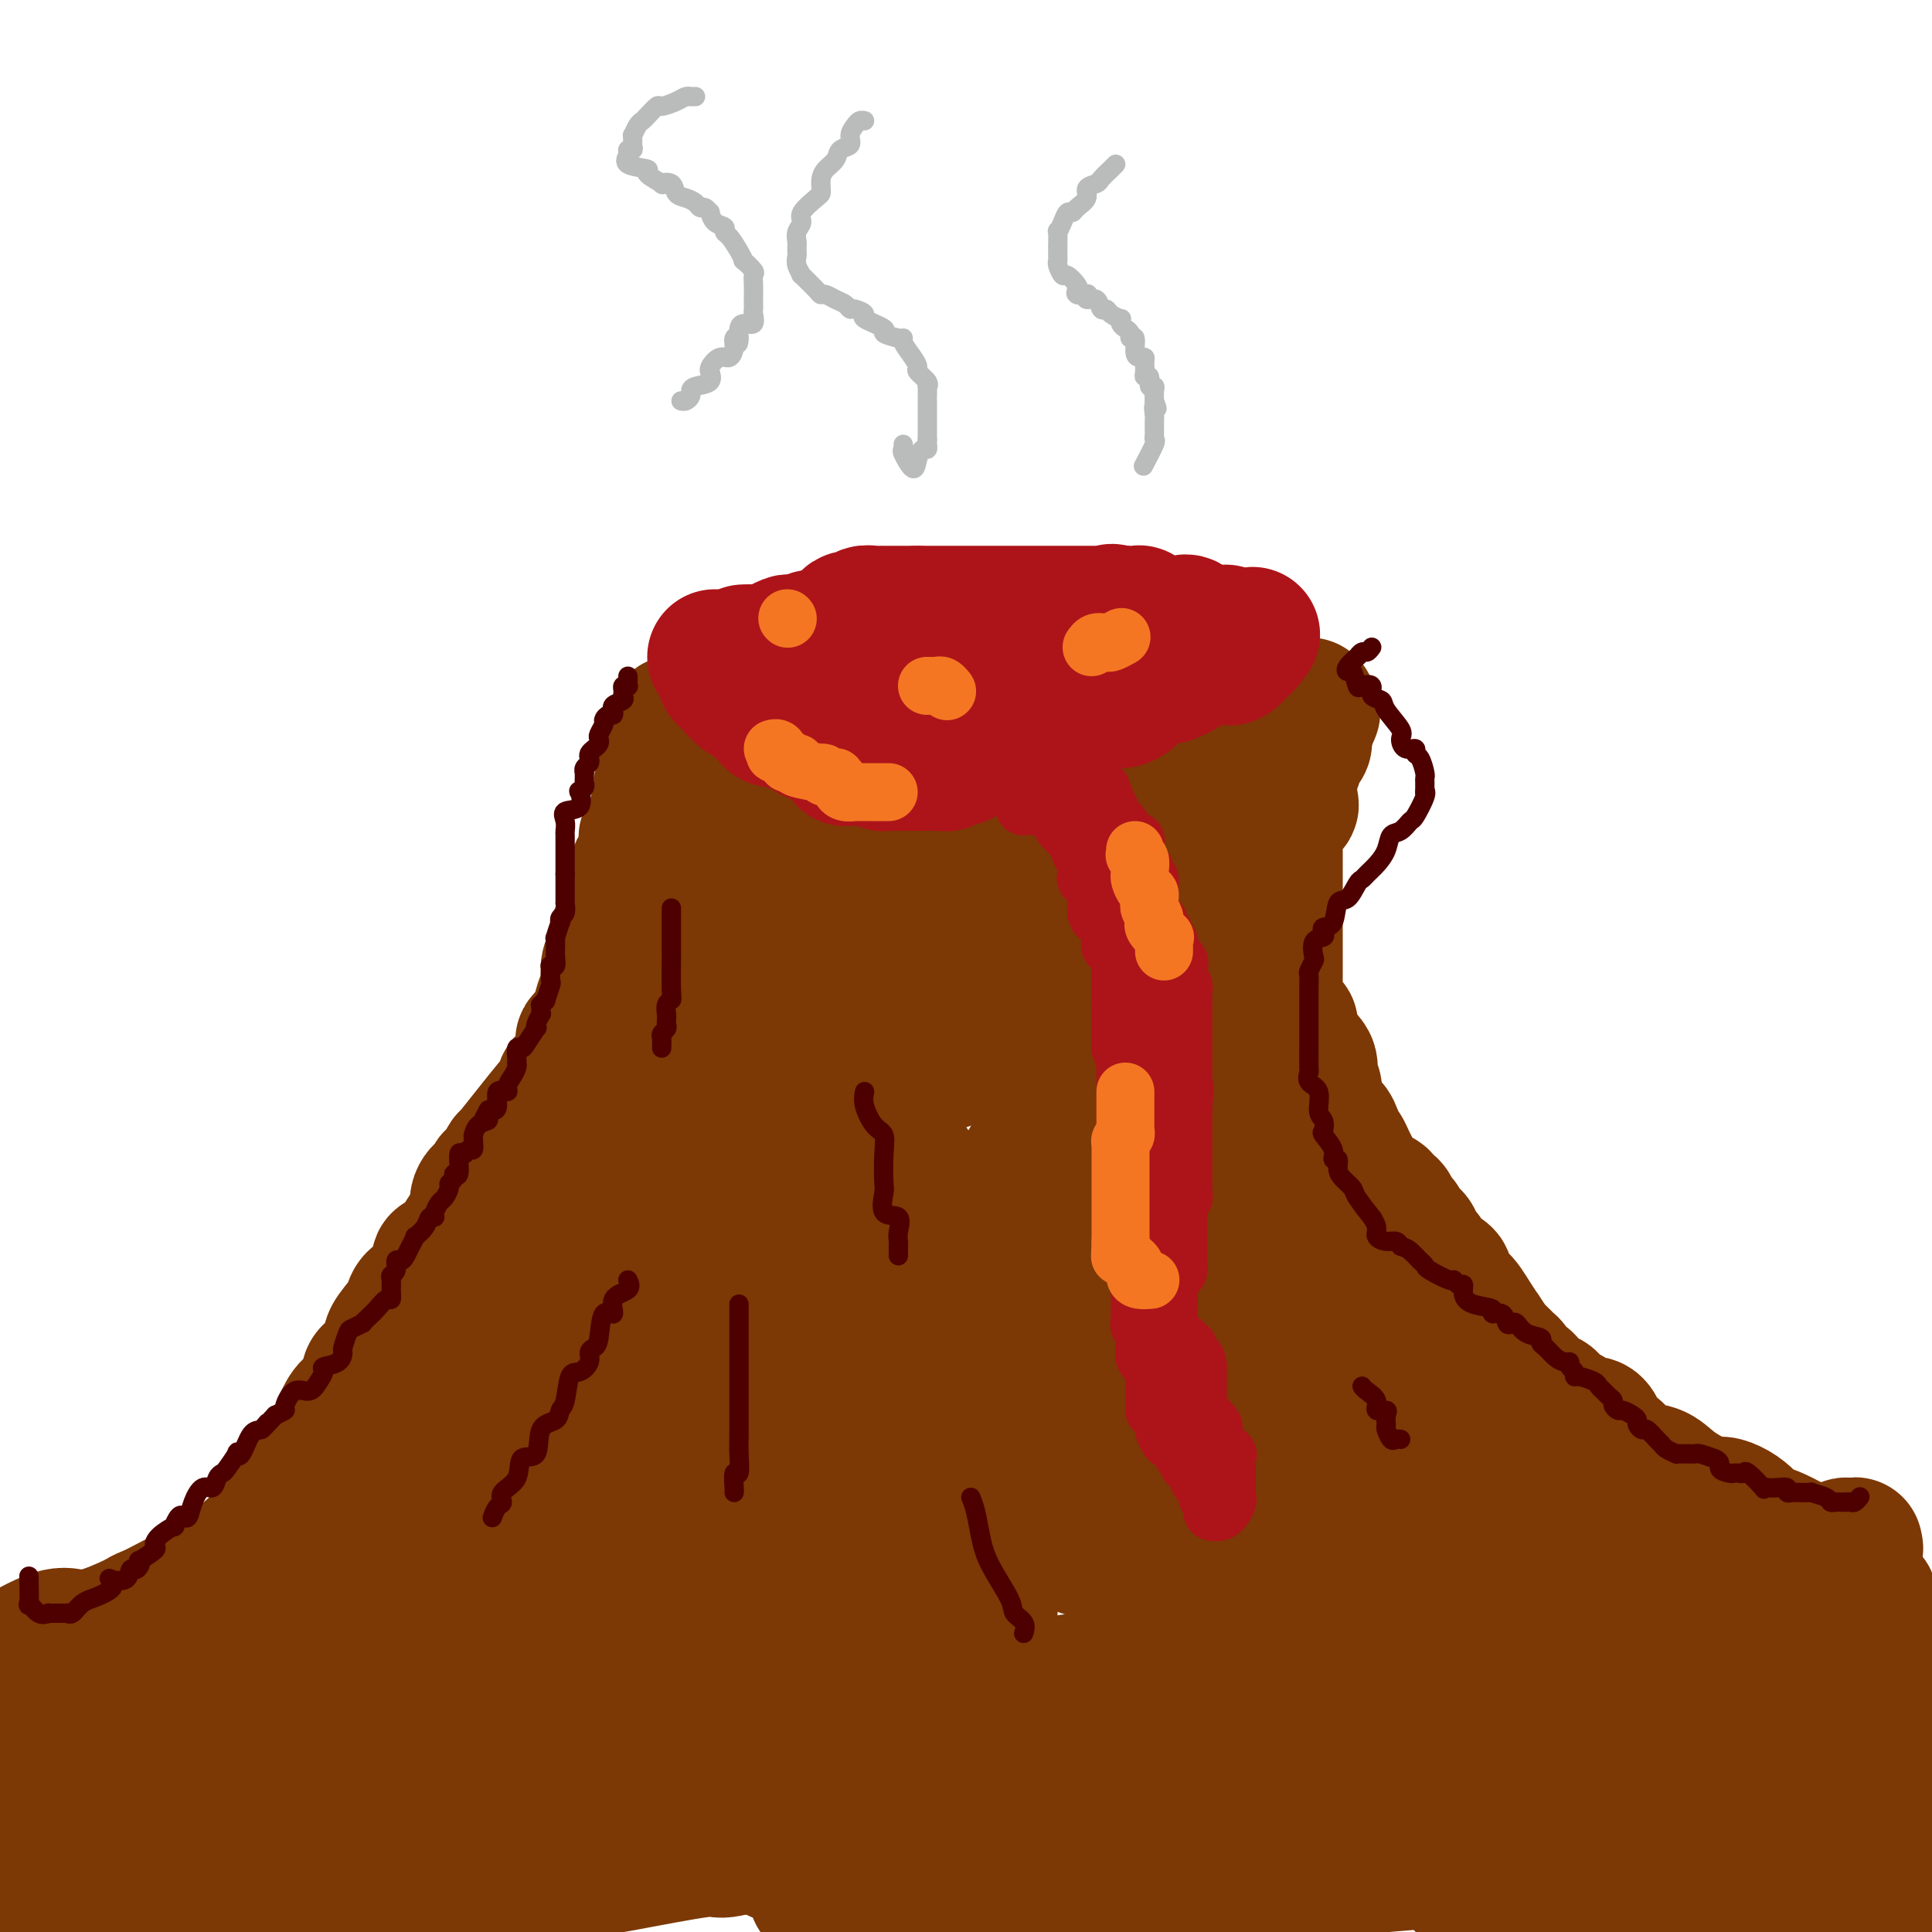<svg viewBox='0 0 400 400' version='1.1' xmlns='http://www.w3.org/2000/svg' xmlns:xlink='http://www.w3.org/1999/xlink'><g fill='none' stroke='#7C3805' stroke-width='28' stroke-linecap='round' stroke-linejoin='round'><path d='M13,343c0.284,0.079 0.569,0.158 1,0c0.431,-0.158 1.009,-0.553 2,-1c0.991,-0.447 2.396,-0.946 3,-1c0.604,-0.054 0.408,0.336 1,0c0.592,-0.336 1.971,-1.399 3,-2c1.029,-0.601 1.708,-0.739 2,-1c0.292,-0.261 0.196,-0.645 1,-1c0.804,-0.355 2.509,-0.682 3,-1c0.491,-0.318 -0.233,-0.625 0,-1c0.233,-0.375 1.422,-0.816 2,-1c0.578,-0.184 0.543,-0.112 1,0c0.457,0.112 1.404,0.264 2,0c0.596,-0.264 0.842,-0.943 1,-1c0.158,-0.057 0.229,0.510 1,0c0.771,-0.510 2.241,-2.095 3,-3c0.759,-0.905 0.805,-1.129 2,-2c1.195,-0.871 3.538,-2.387 5,-3c1.462,-0.613 2.042,-0.322 3,-1c0.958,-0.678 2.293,-2.324 3,-3c0.707,-0.676 0.788,-0.384 1,0c0.212,0.384 0.557,0.858 1,0c0.443,-0.858 0.985,-3.048 2,-4c1.015,-0.952 2.504,-0.667 3,-1c0.496,-0.333 -0.002,-1.283 0,-2c0.002,-0.717 0.504,-1.202 1,-2c0.496,-0.798 0.987,-1.908 2,-3c1.013,-1.092 2.547,-2.167 3,-3c0.453,-0.833 -0.174,-1.424 0,-2c0.174,-0.576 1.148,-1.135 2,-2c0.852,-0.865 1.580,-2.035 2,-3c0.420,-0.965 0.530,-1.725 1,-3c0.470,-1.275 1.300,-3.067 2,-4c0.700,-0.933 1.268,-1.009 2,-2c0.732,-0.991 1.626,-2.899 2,-4c0.374,-1.101 0.227,-1.395 1,-2c0.773,-0.605 2.466,-1.521 3,-2c0.534,-0.479 -0.092,-0.523 0,-1c0.092,-0.477 0.902,-1.389 1,-2c0.098,-0.611 -0.517,-0.923 0,-2c0.517,-1.077 2.164,-2.921 3,-4c0.836,-1.079 0.859,-1.395 1,-2c0.141,-0.605 0.399,-1.500 1,-2c0.601,-0.500 1.545,-0.605 2,-1c0.455,-0.395 0.423,-1.078 1,-2c0.577,-0.922 1.765,-2.081 2,-3c0.235,-0.919 -0.483,-1.597 0,-2c0.483,-0.403 2.169,-0.532 3,-1c0.831,-0.468 0.809,-1.277 1,-2c0.191,-0.723 0.596,-1.362 1,-2'/><path d='M96,256c5.905,-9.458 2.169,-3.104 1,-1c-1.169,2.104 0.229,-0.043 1,-1c0.771,-0.957 0.915,-0.724 1,-1c0.085,-0.276 0.112,-1.061 0,-2c-0.112,-0.939 -0.362,-2.031 0,-3c0.362,-0.969 1.335,-1.816 2,-2c0.665,-0.184 1.020,0.295 1,0c-0.020,-0.295 -0.416,-1.366 0,-2c0.416,-0.634 1.642,-0.833 2,-1c0.358,-0.167 -0.154,-0.302 0,-1c0.154,-0.698 0.974,-1.960 1,-2c0.026,-0.040 -0.743,1.142 1,-1c1.743,-2.142 5.999,-7.608 8,-10c2.001,-2.392 1.748,-1.710 2,-2c0.252,-0.290 1.011,-1.553 1,-2c-0.011,-0.447 -0.791,-0.078 0,-1c0.791,-0.922 3.152,-3.134 4,-4c0.848,-0.866 0.184,-0.386 0,-1c-0.184,-0.614 0.111,-2.322 0,-3c-0.111,-0.678 -0.629,-0.325 0,-1c0.629,-0.675 2.403,-2.380 3,-3c0.597,-0.620 0.017,-0.157 0,-1c-0.017,-0.843 0.530,-2.992 1,-4c0.470,-1.008 0.862,-0.876 1,-1c0.138,-0.124 0.023,-0.506 0,-1c-0.023,-0.494 0.045,-1.101 0,-2c-0.045,-0.899 -0.204,-2.090 0,-3c0.204,-0.910 0.772,-1.539 1,-2c0.228,-0.461 0.118,-0.753 0,-1c-0.118,-0.247 -0.243,-0.450 0,-1c0.243,-0.550 0.853,-1.448 1,-2c0.147,-0.552 -0.168,-0.758 0,-1c0.168,-0.242 0.819,-0.520 1,-1c0.181,-0.480 -0.109,-1.163 0,-2c0.109,-0.837 0.616,-1.828 1,-2c0.384,-0.172 0.646,0.474 1,0c0.354,-0.474 0.799,-2.068 1,-3c0.201,-0.932 0.159,-1.200 0,-2c-0.159,-0.800 -0.434,-2.130 0,-3c0.434,-0.870 1.578,-1.279 2,-2c0.422,-0.721 0.120,-1.755 0,-2c-0.120,-0.245 -0.060,0.300 0,0c0.060,-0.300 0.120,-1.446 0,-2c-0.120,-0.554 -0.421,-0.517 0,-1c0.421,-0.483 1.563,-1.486 2,-2c0.437,-0.514 0.170,-0.538 0,-1c-0.170,-0.462 -0.242,-1.362 0,-2c0.242,-0.638 0.797,-1.015 1,-1c0.203,0.015 0.053,0.424 0,0c-0.053,-0.424 -0.011,-1.679 0,-2c0.011,-0.321 -0.011,0.292 0,0c0.011,-0.292 0.056,-1.489 0,-2c-0.056,-0.511 -0.211,-0.336 0,-1c0.211,-0.664 0.789,-2.167 1,-3c0.211,-0.833 0.057,-0.997 0,-1c-0.057,-0.003 -0.015,0.154 0,0c0.015,-0.154 0.004,-0.618 0,-1c-0.004,-0.382 -0.001,-0.680 0,-1c0.001,-0.320 0.001,-0.660 0,-1'/><path d='M138,155c2.886,-10.130 1.600,-2.957 1,-1c-0.600,1.957 -0.516,-1.304 0,-2c0.516,-0.696 1.463,1.172 2,2c0.537,0.828 0.665,0.615 1,1c0.335,0.385 0.879,1.369 1,2c0.121,0.631 -0.180,0.911 0,1c0.180,0.089 0.840,-0.012 1,0c0.160,0.012 -0.181,0.136 0,1c0.181,0.864 0.885,2.469 1,3c0.115,0.531 -0.359,-0.012 0,0c0.359,0.012 1.552,0.581 2,1c0.448,0.419 0.152,0.690 0,1c-0.152,0.310 -0.161,0.661 0,1c0.161,0.339 0.492,0.668 1,1c0.508,0.332 1.194,0.667 2,1c0.806,0.333 1.733,0.664 2,1c0.267,0.336 -0.124,0.678 0,1c0.124,0.322 0.764,0.625 1,1c0.236,0.375 0.067,0.821 0,1c-0.067,0.179 -0.034,0.089 0,0'/><path d='M153,171c2.602,3.061 2.107,1.212 2,1c-0.107,-0.212 0.174,1.211 1,2c0.826,0.789 2.197,0.943 3,1c0.803,0.057 1.037,0.015 1,0c-0.037,-0.015 -0.347,-0.004 0,0c0.347,0.004 1.349,0.001 2,0c0.651,-0.001 0.951,-0.000 1,0c0.049,0.000 -0.152,0.000 0,0c0.152,-0.000 0.656,-0.001 1,0c0.344,0.001 0.526,0.004 1,0c0.474,-0.004 1.239,-0.015 2,0c0.761,0.015 1.517,0.057 2,0c0.483,-0.057 0.692,-0.212 1,0c0.308,0.212 0.716,0.793 1,1c0.284,0.207 0.444,0.041 1,0c0.556,-0.041 1.509,0.041 2,0c0.491,-0.041 0.521,-0.207 1,0c0.479,0.207 1.406,0.788 2,1c0.594,0.212 0.854,0.056 1,0c0.146,-0.056 0.178,-0.011 1,0c0.822,0.011 2.435,-0.011 3,0c0.565,0.011 0.082,0.056 1,0c0.918,-0.056 3.235,-0.211 4,0c0.765,0.211 -0.024,0.789 0,1c0.024,0.211 0.862,0.057 2,0c1.138,-0.057 2.578,-0.015 3,0c0.422,0.015 -0.172,0.004 0,0c0.172,-0.004 1.112,-0.001 2,0c0.888,0.001 1.724,0.000 2,0c0.276,-0.000 -0.010,-0.000 0,0c0.010,0.000 0.314,-0.000 1,0c0.686,0.000 1.754,0.000 2,0c0.246,-0.000 -0.330,-0.000 0,0c0.330,0.000 1.565,0.001 2,0c0.435,-0.001 0.071,-0.004 0,0c-0.071,0.004 0.151,0.016 1,0c0.849,-0.016 2.324,-0.060 3,0c0.676,0.060 0.552,0.222 1,0c0.448,-0.222 1.467,-0.829 2,-1c0.533,-0.171 0.581,0.094 1,0c0.419,-0.094 1.210,-0.547 2,-1'/><path d='M211,176c5.362,-0.397 2.267,-0.891 1,-1c-1.267,-0.109 -0.705,0.167 0,0c0.705,-0.167 1.552,-0.777 2,-1c0.448,-0.223 0.496,-0.059 1,0c0.504,0.059 1.462,0.014 2,0c0.538,-0.014 0.655,0.003 1,0c0.345,-0.003 0.918,-0.024 1,0c0.082,0.024 -0.326,0.094 0,0c0.326,-0.094 1.387,-0.354 2,-1c0.613,-0.646 0.778,-1.680 1,-2c0.222,-0.320 0.500,0.074 1,0c0.500,-0.074 1.223,-0.616 2,-1c0.777,-0.384 1.608,-0.611 2,-1c0.392,-0.389 0.346,-0.940 1,-1c0.654,-0.060 2.008,0.373 3,0c0.992,-0.373 1.621,-1.550 2,-2c0.379,-0.450 0.509,-0.172 1,0c0.491,0.172 1.342,0.239 2,0c0.658,-0.239 1.121,-0.785 2,-1c0.879,-0.215 2.172,-0.100 3,0c0.828,0.100 1.190,0.184 2,0c0.810,-0.184 2.066,-0.637 3,-1c0.934,-0.363 1.546,-0.636 2,-1c0.454,-0.364 0.752,-0.818 1,-1c0.248,-0.182 0.447,-0.090 1,0c0.553,0.090 1.460,0.179 2,0c0.540,-0.179 0.712,-0.625 1,-1c0.288,-0.375 0.693,-0.678 1,-1c0.307,-0.322 0.516,-0.663 1,-1c0.484,-0.337 1.242,-0.668 2,-1'/><path d='M257,158c7.387,-2.798 2.854,-0.792 1,0c-1.854,0.792 -1.029,0.371 0,0c1.029,-0.371 2.263,-0.691 3,-1c0.737,-0.309 0.976,-0.607 1,-1c0.024,-0.393 -0.166,-0.880 0,-1c0.166,-0.120 0.689,0.126 1,0c0.311,-0.126 0.409,-0.625 1,-1c0.591,-0.375 1.674,-0.626 2,-1c0.326,-0.374 -0.106,-0.870 0,-1c0.106,-0.130 0.748,0.105 1,0c0.252,-0.105 0.114,-0.549 0,-1c-0.114,-0.451 -0.202,-0.909 0,-1c0.202,-0.091 0.695,0.183 1,0c0.305,-0.183 0.421,-0.825 1,-1c0.579,-0.175 1.619,0.116 2,0c0.381,-0.116 0.102,-0.639 0,-1c-0.102,-0.361 -0.027,-0.559 0,-1c0.027,-0.441 0.008,-1.126 0,-1c-0.008,0.126 -0.004,1.063 0,2'/><path d='M271,148c1.938,-1.434 -0.217,-0.020 -1,1c-0.783,1.020 -0.196,1.645 0,2c0.196,0.355 -0.000,0.439 0,1c0.000,0.561 0.197,1.599 0,2c-0.197,0.401 -0.789,0.166 -1,0c-0.211,-0.166 -0.041,-0.264 0,0c0.041,0.264 -0.045,0.890 0,1c0.045,0.110 0.222,-0.296 0,0c-0.222,0.296 -0.844,1.293 -1,2c-0.156,0.707 0.155,1.124 0,1c-0.155,-0.124 -0.774,-0.791 -1,0c-0.226,0.791 -0.057,3.039 0,4c0.057,0.961 0.004,0.637 0,1c-0.004,0.363 0.041,1.415 0,2c-0.041,0.585 -0.169,0.705 0,1c0.169,0.295 0.634,0.765 0,1c-0.634,0.235 -2.366,0.234 -3,1c-0.634,0.766 -0.170,2.298 0,3c0.170,0.702 0.046,0.574 0,1c-0.046,0.426 -0.012,1.405 0,2c0.012,0.595 0.003,0.808 0,1c-0.003,0.192 -0.001,0.365 0,1c0.001,0.635 0.000,1.731 0,2c-0.000,0.269 -0.000,-0.289 0,0c0.000,0.289 0.000,1.425 0,2c-0.000,0.575 -0.000,0.588 0,1c0.000,0.412 0.000,1.224 0,2c-0.000,0.776 -0.000,1.517 0,2c0.000,0.483 0.000,0.710 0,1c-0.000,0.290 0.000,0.645 0,1c-0.000,0.355 -0.000,0.710 0,1c0.000,0.290 0.000,0.515 0,1c-0.000,0.485 -0.000,1.231 0,2c0.000,0.769 0.000,1.562 0,2c-0.000,0.438 -0.000,0.523 0,1c0.000,0.477 0.000,1.348 0,2c-0.000,0.652 -0.000,1.086 0,2c0.000,0.914 0.001,2.309 0,3c-0.001,0.691 -0.003,0.679 0,1c0.003,0.321 0.013,0.974 0,2c-0.013,1.026 -0.047,2.424 0,3c0.047,0.576 0.175,0.329 0,1c-0.175,0.671 -0.652,2.258 0,3c0.652,0.742 2.435,0.638 3,1c0.565,0.362 -0.088,1.189 0,2c0.088,0.811 0.917,1.607 1,2c0.083,0.393 -0.580,0.384 0,1c0.580,0.616 2.403,1.856 3,3c0.597,1.144 -0.032,2.193 0,3c0.032,0.807 0.723,1.374 1,2c0.277,0.626 0.138,1.313 0,2'/><path d='M272,227c1.129,2.474 -0.047,0.660 0,1c0.047,0.340 1.318,2.833 2,4c0.682,1.167 0.774,1.009 1,1c0.226,-0.009 0.585,0.132 1,1c0.415,0.868 0.886,2.462 1,3c0.114,0.538 -0.129,0.021 0,0c0.129,-0.021 0.630,0.453 1,1c0.370,0.547 0.607,1.165 1,2c0.393,0.835 0.940,1.887 1,2c0.060,0.113 -0.368,-0.712 0,0c0.368,0.712 1.531,2.962 2,4c0.469,1.038 0.244,0.864 1,1c0.756,0.136 2.494,0.582 3,1c0.506,0.418 -0.219,0.807 0,1c0.219,0.193 1.382,0.189 2,1c0.618,0.811 0.690,2.438 1,3c0.310,0.562 0.857,0.060 1,0c0.143,-0.060 -0.116,0.321 0,1c0.116,0.679 0.609,1.655 1,2c0.391,0.345 0.680,0.060 1,0c0.320,-0.060 0.671,0.106 1,1c0.329,0.894 0.634,2.516 1,3c0.366,0.484 0.791,-0.171 1,0c0.209,0.171 0.202,1.168 1,2c0.798,0.832 2.401,1.498 3,2c0.599,0.502 0.194,0.840 0,1c-0.194,0.160 -0.177,0.142 0,1c0.177,0.858 0.515,2.591 1,3c0.485,0.409 1.118,-0.507 2,0c0.882,0.507 2.014,2.435 3,4c0.986,1.565 1.826,2.766 2,3c0.174,0.234 -0.318,-0.499 0,0c0.318,0.499 1.447,2.231 2,3c0.553,0.769 0.529,0.574 1,1c0.471,0.426 1.436,1.471 2,2c0.564,0.529 0.728,0.541 1,1c0.272,0.459 0.653,1.366 1,2c0.347,0.634 0.661,0.996 1,1c0.339,0.004 0.703,-0.349 1,0c0.297,0.349 0.528,1.399 1,2c0.472,0.601 1.186,0.752 2,1c0.814,0.248 1.728,0.591 2,1c0.272,0.409 -0.100,0.883 0,1c0.100,0.117 0.670,-0.123 1,0c0.330,0.123 0.420,0.608 1,1c0.580,0.392 1.650,0.692 2,1c0.350,0.308 -0.021,0.625 0,1c0.021,0.375 0.434,0.806 1,1c0.566,0.194 1.286,0.149 2,0c0.714,-0.149 1.422,-0.402 2,0c0.578,0.402 1.024,1.460 1,2c-0.024,0.540 -0.520,0.563 0,1c0.520,0.437 2.054,1.288 3,2c0.946,0.712 1.303,1.285 2,2c0.697,0.715 1.733,1.573 3,2c1.267,0.427 2.764,0.423 4,1c1.236,0.577 2.210,1.736 4,3c1.790,1.264 4.395,2.632 7,4'/><path d='M354,312c6.462,4.182 2.617,1.138 2,0c-0.617,-1.138 1.995,-0.368 4,1c2.005,1.368 3.405,3.336 4,4c0.595,0.664 0.387,0.024 1,0c0.613,-0.024 2.047,0.568 3,1c0.953,0.432 1.424,0.704 2,1c0.576,0.296 1.258,0.615 2,1c0.742,0.385 1.545,0.835 2,1c0.455,0.165 0.560,0.045 1,0c0.440,-0.045 1.213,-0.016 2,0c0.787,0.016 1.588,0.018 2,0c0.412,-0.018 0.436,-0.057 1,0c0.564,0.057 1.667,0.211 2,0c0.333,-0.211 -0.103,-0.788 0,-1c0.103,-0.212 0.744,-0.061 1,0c0.256,0.061 0.128,0.030 0,0'/><path d='M383,320c1.429,-0.197 1.003,-0.191 1,0c-0.003,0.191 0.418,0.565 0,1c-0.418,0.435 -1.675,0.931 -2,1c-0.325,0.069 0.280,-0.289 0,0c-0.280,0.289 -1.447,1.226 -2,2c-0.553,0.774 -0.492,1.384 -1,2c-0.508,0.616 -1.586,1.237 -3,2c-1.414,0.763 -3.165,1.669 -4,2c-0.835,0.331 -0.756,0.088 -1,0c-0.244,-0.088 -0.811,-0.020 -1,0c-0.189,0.020 0.002,-0.009 0,0c-0.002,0.009 -0.195,0.055 -1,0c-0.805,-0.055 -2.220,-0.212 -3,0c-0.780,0.212 -0.923,0.791 -1,1c-0.077,0.209 -0.087,0.046 0,0c0.087,-0.046 0.272,0.025 0,0c-0.272,-0.025 -1.002,-0.146 -2,0c-0.998,0.146 -2.263,0.560 -4,1c-1.737,0.440 -3.947,0.907 -5,1c-1.053,0.093 -0.950,-0.188 -1,0c-0.050,0.188 -0.255,0.847 -1,1c-0.745,0.153 -2.031,-0.198 -3,0c-0.969,0.198 -1.621,0.947 -2,1c-0.379,0.053 -0.484,-0.589 -1,0c-0.516,0.589 -1.441,2.410 -2,3c-0.559,0.590 -0.750,-0.052 -1,0c-0.250,0.052 -0.559,0.799 -1,1c-0.441,0.201 -1.015,-0.142 -2,0c-0.985,0.142 -2.381,0.769 -3,1c-0.619,0.231 -0.463,0.066 -1,0c-0.537,-0.066 -1.769,-0.033 -3,0'/><path d='M333,340c-6.210,1.730 -2.234,1.056 -1,1c1.234,-0.056 -0.274,0.507 -1,1c-0.726,0.493 -0.670,0.917 -1,1c-0.330,0.083 -1.046,-0.173 -2,0c-0.954,0.173 -2.145,0.775 -3,1c-0.855,0.225 -1.374,0.071 -2,0c-0.626,-0.071 -1.360,-0.060 -2,0c-0.640,0.060 -1.187,0.169 -2,1c-0.813,0.831 -1.891,2.384 -3,3c-1.109,0.616 -2.250,0.294 -3,0c-0.750,-0.294 -1.111,-0.559 -3,0c-1.889,0.559 -5.307,1.942 -8,3c-2.693,1.058 -4.661,1.792 -6,2c-1.339,0.208 -2.047,-0.110 -3,0c-0.953,0.110 -2.150,0.648 -3,1c-0.850,0.352 -1.355,0.517 -3,1c-1.645,0.483 -4.432,1.282 -7,2c-2.568,0.718 -4.917,1.355 -7,2c-2.083,0.645 -3.900,1.299 -6,2c-2.100,0.701 -4.483,1.449 -6,2c-1.517,0.551 -2.169,0.903 -4,1c-1.831,0.097 -4.840,-0.062 -7,0c-2.160,0.062 -3.472,0.345 -5,1c-1.528,0.655 -3.273,1.682 -4,2c-0.727,0.318 -0.436,-0.073 -2,0c-1.564,0.073 -4.982,0.612 -7,1c-2.018,0.388 -2.634,0.626 -4,1c-1.366,0.374 -3.481,0.883 -6,1c-2.519,0.117 -5.440,-0.158 -8,1c-2.560,1.158 -4.758,3.750 -7,5c-2.242,1.250 -4.527,1.160 -7,1c-2.473,-0.160 -5.133,-0.388 -8,0c-2.867,0.388 -5.941,1.394 -9,2c-3.059,0.606 -6.102,0.814 -10,1c-3.898,0.186 -8.650,0.351 -13,1c-4.350,0.649 -8.299,1.780 -10,2c-1.701,0.220 -1.155,-0.473 -5,0c-3.845,0.473 -12.080,2.113 -17,3c-4.920,0.887 -6.524,1.022 -8,1c-1.476,-0.022 -2.823,-0.202 -5,0c-2.177,0.202 -5.182,0.786 -8,1c-2.818,0.214 -5.449,0.057 -8,0c-2.551,-0.057 -5.024,-0.015 -7,0c-1.976,0.015 -3.456,0.004 -5,0c-1.544,-0.004 -3.152,-0.001 -6,0c-2.848,0.001 -6.935,0.000 -10,0c-3.065,-0.000 -5.108,-0.000 -8,0c-2.892,0.000 -6.631,0.000 -9,0c-2.369,-0.000 -3.366,-0.000 -5,0c-1.634,0.000 -3.905,-0.000 -6,0c-2.095,0.000 -4.013,0.000 -6,0c-1.987,-0.000 -4.041,-0.000 -6,0c-1.959,0.000 -3.822,0.001 -5,0c-1.178,-0.001 -1.669,-0.003 -3,0c-1.331,0.003 -3.501,0.011 -5,0c-1.499,-0.011 -2.327,-0.041 -3,0c-0.673,0.041 -1.192,0.155 -1,0c0.192,-0.155 1.096,-0.577 2,-1'/><path d='M16,387c-11.813,-1.084 4.153,-3.293 12,-4c7.847,-0.707 7.574,0.087 10,0c2.426,-0.087 7.553,-1.057 15,-2c7.447,-0.943 17.216,-1.860 28,-3c10.784,-1.140 22.582,-2.501 36,-3c13.418,-0.499 28.454,-0.134 46,0c17.546,0.134 37.600,0.036 60,0c22.400,-0.036 47.146,-0.010 72,0c24.854,0.010 49.815,0.003 73,0c23.185,-0.003 44.592,-0.001 66,0'/><path d='M394,398c1.843,-0.005 3.686,-0.009 0,0c-3.686,0.009 -12.901,0.033 -22,0c-9.099,-0.033 -18.081,-0.123 -25,0c-6.919,0.123 -11.775,0.460 -16,0c-4.225,-0.460 -7.821,-1.715 -11,-2c-3.179,-0.285 -5.942,0.401 -8,0c-2.058,-0.401 -3.410,-1.888 -5,-3c-1.590,-1.112 -3.419,-1.849 -4,-3c-0.581,-1.151 0.084,-2.715 0,-3c-0.084,-0.285 -0.918,0.709 -1,0c-0.082,-0.709 0.588,-3.121 1,-4c0.412,-0.879 0.566,-0.225 2,-1c1.434,-0.775 4.147,-2.977 6,-4c1.853,-1.023 2.847,-0.865 5,-1c2.153,-0.135 5.464,-0.562 14,-1c8.536,-0.438 22.298,-0.887 34,-2c11.702,-1.113 21.343,-2.889 34,-4c12.657,-1.111 28.328,-1.555 44,-2'/><path d='M387,368c4.832,-0.000 9.663,-0.000 0,0c-9.663,0.000 -33.821,0.000 -53,0c-19.179,-0.000 -33.380,-0.000 -47,0c-13.620,0.000 -26.658,0.000 -39,0c-12.342,-0.000 -23.989,-0.001 -34,0c-10.011,0.001 -18.385,0.004 -26,0c-7.615,-0.004 -14.470,-0.014 -20,0c-5.530,0.014 -9.735,0.051 -12,0c-2.265,-0.051 -2.592,-0.191 -4,0c-1.408,0.191 -3.898,0.711 -2,0c1.898,-0.711 8.184,-2.654 12,-4c3.816,-1.346 5.163,-2.094 8,-3c2.837,-0.906 7.166,-1.970 12,-3c4.834,-1.030 10.175,-2.027 17,-4c6.825,-1.973 15.136,-4.921 24,-6c8.864,-1.079 18.283,-0.289 29,0c10.717,0.289 22.733,0.077 33,0c10.267,-0.077 18.784,-0.020 27,0c8.216,0.020 16.130,0.002 21,0c4.870,-0.002 6.695,0.010 8,0c1.305,-0.010 2.089,-0.044 2,0c-0.089,0.044 -1.053,0.165 -4,0c-2.947,-0.165 -7.877,-0.614 -14,0c-6.123,0.614 -13.438,2.293 -24,4c-10.562,1.707 -24.371,3.444 -38,5c-13.629,1.556 -27.078,2.933 -43,4c-15.922,1.067 -34.316,1.825 -51,3c-16.684,1.175 -31.658,2.769 -49,4c-17.342,1.231 -37.054,2.101 -54,3c-16.946,0.899 -31.128,1.828 -45,3c-13.872,1.172 -27.436,2.586 -41,4'/><path d='M-1,380c-2.446,0.619 -4.893,1.237 0,0c4.893,-1.237 17.124,-4.330 28,-6c10.876,-1.670 20.396,-1.915 30,-2c9.604,-0.085 19.291,-0.008 28,0c8.709,0.008 16.441,-0.054 22,0c5.559,0.054 8.946,0.223 14,0c5.054,-0.223 11.774,-0.837 13,0c1.226,0.837 -3.044,3.126 -7,6c-3.956,2.874 -7.599,6.334 -11,8c-3.401,1.666 -6.561,1.539 -9,2c-2.439,0.461 -4.157,1.509 -8,3c-3.843,1.491 -9.812,3.426 -18,5c-8.188,1.574 -18.594,2.787 -29,4'/><path d='M12,390c-2.513,0.866 -5.026,1.732 0,0c5.026,-1.732 17.589,-6.063 31,-10c13.411,-3.937 27.668,-7.479 42,-10c14.332,-2.521 28.737,-4.020 45,-6c16.263,-1.980 34.383,-4.439 53,-6c18.617,-1.561 37.733,-2.222 58,-3c20.267,-0.778 41.687,-1.671 62,-2c20.313,-0.329 39.518,-0.094 56,0c16.482,0.094 30.241,0.047 44,0'/><path d='M395,387c1.606,-0.279 3.212,-0.558 0,0c-3.212,0.558 -11.242,1.953 -16,3c-4.758,1.047 -6.245,1.745 -9,2c-2.755,0.255 -6.779,0.068 -9,0c-2.221,-0.068 -2.639,-0.015 -3,0c-0.361,0.015 -0.664,-0.006 -1,0c-0.336,0.006 -0.703,0.041 -1,0c-0.297,-0.041 -0.523,-0.158 0,-1c0.523,-0.842 1.797,-2.408 2,-3c0.203,-0.592 -0.663,-0.210 0,-1c0.663,-0.790 2.855,-2.753 4,-4c1.145,-1.247 1.243,-1.779 3,-3c1.757,-1.221 5.172,-3.131 8,-5c2.828,-1.869 5.069,-3.695 8,-5c2.931,-1.305 6.552,-2.087 10,-3c3.448,-0.913 6.724,-1.956 10,-3'/><path d='M392,365c0.810,-0.350 1.620,-0.701 0,0c-1.620,0.701 -5.669,2.452 -9,4c-3.331,1.548 -5.942,2.891 -17,5c-11.058,2.109 -30.562,4.984 -43,7c-12.438,2.016 -17.811,3.174 -25,4c-7.189,0.826 -16.192,1.322 -23,2c-6.808,0.678 -11.419,1.540 -16,2c-4.581,0.460 -9.133,0.519 -13,1c-3.867,0.481 -7.049,1.386 -10,2c-2.951,0.614 -5.670,0.939 -8,1c-2.330,0.061 -4.272,-0.141 -5,0c-0.728,0.141 -0.244,0.626 -1,1c-0.756,0.374 -2.752,0.636 -4,1c-1.248,0.364 -1.748,0.830 -2,1c-0.252,0.170 -0.255,0.046 -1,0c-0.745,-0.046 -2.230,-0.012 -3,0c-0.770,0.012 -0.824,0.003 -2,0c-1.176,-0.003 -3.475,-0.000 -5,0c-1.525,0.000 -2.278,-0.002 -4,0c-1.722,0.002 -4.414,0.008 -6,0c-1.586,-0.008 -2.066,-0.030 -4,0c-1.934,0.030 -5.321,0.113 -8,0c-2.679,-0.113 -4.650,-0.423 -7,-1c-2.350,-0.577 -5.078,-1.422 -6,-2c-0.922,-0.578 -0.038,-0.891 0,-1c0.038,-0.109 -0.769,-0.015 -1,0c-0.231,0.015 0.113,-0.050 0,-1c-0.113,-0.950 -0.684,-2.785 -2,-4c-1.316,-1.215 -3.379,-1.810 -6,-3c-2.621,-1.190 -5.802,-2.976 -8,-4c-2.198,-1.024 -3.415,-1.287 -6,-3c-2.585,-1.713 -6.537,-4.875 -10,-7c-3.463,-2.125 -6.435,-3.211 -9,-4c-2.565,-0.789 -4.723,-1.280 -7,-2c-2.277,-0.720 -4.672,-1.667 -6,-2c-1.328,-0.333 -1.588,-0.051 -3,-1c-1.412,-0.949 -3.975,-3.128 -5,-4c-1.025,-0.872 -0.513,-0.436 0,0'/><path d='M107,357c-9.133,-4.641 -1.965,-1.243 0,0c1.965,1.243 -1.273,0.333 -3,0c-1.727,-0.333 -1.944,-0.088 -2,0c-0.056,0.088 0.047,0.020 -1,0c-1.047,-0.020 -3.246,0.008 -4,0c-0.754,-0.008 -0.062,-0.050 -1,0c-0.938,0.050 -3.504,0.194 -5,0c-1.496,-0.194 -1.922,-0.727 -3,-1c-1.078,-0.273 -2.807,-0.287 -4,0c-1.193,0.287 -1.850,0.876 -6,0c-4.150,-0.876 -11.793,-3.215 -16,-4c-4.207,-0.785 -4.978,-0.014 -7,0c-2.022,0.014 -5.295,-0.728 -8,-1c-2.705,-0.272 -4.842,-0.073 -6,0c-1.158,0.073 -1.336,0.018 -2,0c-0.664,-0.018 -1.814,-0.001 -3,0c-1.186,0.001 -2.408,-0.015 -3,0c-0.592,0.015 -0.555,0.059 -1,0c-0.445,-0.059 -1.372,-0.222 -2,0c-0.628,0.222 -0.957,0.828 -1,1c-0.043,0.172 0.200,-0.090 0,0c-0.200,0.090 -0.841,0.532 -1,1c-0.159,0.468 0.166,0.963 0,1c-0.166,0.037 -0.823,-0.382 -1,0c-0.177,0.382 0.127,1.565 0,2c-0.127,0.435 -0.684,0.120 -1,0c-0.316,-0.120 -0.393,-0.047 -1,0c-0.607,0.047 -1.746,0.068 -2,0c-0.254,-0.068 0.376,-0.225 0,0c-0.376,0.225 -1.759,0.831 -2,1c-0.241,0.169 0.659,-0.098 -1,0c-1.659,0.098 -5.878,0.562 -8,1c-2.122,0.438 -2.146,0.849 -3,1c-0.854,0.151 -2.538,0.041 -4,0c-1.462,-0.041 -2.704,-0.012 -4,0c-1.296,0.012 -2.648,0.006 -4,0'/><path d='M3,343c-0.789,0.455 -1.578,0.911 0,0c1.578,-0.911 5.524,-3.187 8,-4c2.476,-0.813 3.481,-0.163 5,0c1.519,0.163 3.552,-0.161 6,-1c2.448,-0.839 5.313,-2.195 7,-3c1.687,-0.805 2.197,-1.061 4,-2c1.803,-0.939 4.899,-2.560 6,-3c1.101,-0.440 0.208,0.303 1,0c0.792,-0.303 3.270,-1.652 5,-2c1.730,-0.348 2.712,0.305 3,0c0.288,-0.305 -0.119,-1.569 1,-2c1.119,-0.431 3.765,-0.030 5,-1c1.235,-0.970 1.060,-3.312 2,-4c0.940,-0.688 2.995,0.278 4,0c1.005,-0.278 0.960,-1.799 2,-3c1.040,-1.201 3.165,-2.082 5,-3c1.835,-0.918 3.380,-1.872 5,-3c1.620,-1.128 3.315,-2.430 4,-3c0.685,-0.570 0.360,-0.407 2,-1c1.640,-0.593 5.246,-1.942 7,-3c1.754,-1.058 1.655,-1.824 3,-2c1.345,-0.176 4.134,0.240 6,0c1.866,-0.240 2.811,-1.134 4,-2c1.189,-0.866 2.623,-1.703 3,-2c0.377,-0.297 -0.302,-0.054 0,0c0.302,0.054 1.586,-0.080 2,0c0.414,0.080 -0.043,0.373 0,0c0.043,-0.373 0.586,-1.413 1,-2c0.414,-0.587 0.699,-0.720 1,-1c0.301,-0.280 0.616,-0.706 1,-1c0.384,-0.294 0.836,-0.457 1,-1c0.164,-0.543 0.040,-1.467 0,-2c-0.040,-0.533 0.004,-0.676 0,-1c-0.004,-0.324 -0.057,-0.831 0,-1c0.057,-0.169 0.224,-0.001 0,0c-0.224,0.001 -0.840,-0.164 0,-1c0.840,-0.836 3.137,-2.344 4,-3c0.863,-0.656 0.292,-0.462 0,-1c-0.292,-0.538 -0.306,-1.810 0,-3c0.306,-1.190 0.932,-2.298 1,-3c0.068,-0.702 -0.422,-0.999 0,-2c0.422,-1.001 1.756,-2.705 2,-4c0.244,-1.295 -0.601,-2.181 0,-4c0.601,-1.819 2.647,-4.571 4,-7c1.353,-2.429 2.011,-4.536 3,-6c0.989,-1.464 2.309,-2.285 3,-4c0.691,-1.715 0.752,-4.325 1,-6c0.248,-1.675 0.682,-2.416 1,-3c0.318,-0.584 0.519,-1.012 1,-2c0.481,-0.988 1.243,-2.536 2,-4c0.757,-1.464 1.509,-2.845 2,-4c0.491,-1.155 0.720,-2.086 1,-3c0.280,-0.914 0.611,-1.812 1,-3c0.389,-1.188 0.835,-2.666 1,-4c0.165,-1.334 0.047,-2.524 0,-3c-0.047,-0.476 -0.024,-0.238 0,0'/><path d='M134,220c1.643,-5.553 0.751,-3.435 1,-3c0.249,0.435 1.640,-0.814 2,-2c0.360,-1.186 -0.310,-2.309 0,-3c0.310,-0.691 1.601,-0.949 2,-2c0.399,-1.051 -0.092,-2.895 0,-4c0.092,-1.105 0.768,-1.471 1,-3c0.232,-1.529 0.020,-4.220 0,-5c-0.020,-0.780 0.152,0.350 0,0c-0.152,-0.350 -0.629,-2.182 0,-3c0.629,-0.818 2.365,-0.622 3,-2c0.635,-1.378 0.170,-4.330 0,-6c-0.170,-1.670 -0.046,-2.058 0,-2c0.046,0.058 0.012,0.562 0,0c-0.012,-0.562 -0.003,-2.189 0,-3c0.003,-0.811 0.001,-0.804 0,-1c-0.001,-0.196 -0.001,-0.594 0,-1c0.001,-0.406 0.003,-0.820 0,-1c-0.003,-0.180 -0.011,-0.126 0,-1c0.011,-0.874 0.041,-2.674 0,-2c-0.041,0.674 -0.153,3.823 -1,6c-0.847,2.177 -2.429,3.381 -3,4c-0.571,0.619 -0.133,0.653 0,2c0.133,1.347 -0.040,4.006 0,5c0.040,0.994 0.294,0.324 0,1c-0.294,0.676 -1.137,2.698 -2,5c-0.863,2.302 -1.746,4.883 -2,6c-0.254,1.117 0.123,0.770 0,2c-0.123,1.230 -0.744,4.036 -1,6c-0.256,1.964 -0.145,3.084 0,4c0.145,0.916 0.326,1.628 0,3c-0.326,1.372 -1.158,3.406 -2,5c-0.842,1.594 -1.695,2.750 -2,4c-0.305,1.250 -0.062,2.594 0,4c0.062,1.406 -0.059,2.875 -1,4c-0.941,1.125 -2.704,1.907 -4,3c-1.296,1.093 -2.124,2.497 -3,5c-0.876,2.503 -1.800,6.104 -3,8c-1.200,1.896 -2.675,2.088 -3,3c-0.325,0.912 0.501,2.543 0,4c-0.501,1.457 -2.327,2.738 -3,4c-0.673,1.262 -0.192,2.503 -1,4c-0.808,1.497 -2.904,3.248 -5,5'/><path d='M107,273c-3.430,5.708 -1.007,1.978 -1,2c0.007,0.022 -2.404,3.796 -4,6c-1.596,2.204 -2.379,2.839 -3,4c-0.621,1.161 -1.081,2.848 -2,4c-0.919,1.152 -2.297,1.769 -3,3c-0.703,1.231 -0.731,3.075 -2,5c-1.269,1.925 -3.780,3.930 -5,5c-1.220,1.070 -1.148,1.203 -2,3c-0.852,1.797 -2.628,5.256 -4,7c-1.372,1.744 -2.339,1.772 -3,3c-0.661,1.228 -1.016,3.655 -2,6c-0.984,2.345 -2.596,4.606 -4,6c-1.404,1.394 -2.600,1.919 -4,4c-1.400,2.081 -3.003,5.717 -4,8c-0.997,2.283 -1.389,3.214 -2,4c-0.611,0.786 -1.442,1.426 -2,3c-0.558,1.574 -0.843,4.081 -1,5c-0.157,0.919 -0.184,0.250 -1,1c-0.816,0.750 -2.420,2.919 -3,4c-0.580,1.081 -0.137,1.074 0,1c0.137,-0.074 -0.032,-0.213 0,0c0.032,0.213 0.266,0.780 0,1c-0.266,0.220 -1.034,0.094 0,0c1.034,-0.094 3.868,-0.156 5,0c1.132,0.156 0.562,0.530 2,0c1.438,-0.530 4.884,-1.964 6,-3c1.116,-1.036 -0.097,-1.675 0,-2c0.097,-0.325 1.506,-0.336 4,-2c2.494,-1.664 6.074,-4.979 9,-7c2.926,-2.021 5.198,-2.746 7,-5c1.802,-2.254 3.133,-6.036 5,-9c1.867,-2.964 4.269,-5.109 6,-7c1.731,-1.891 2.793,-3.529 4,-6c1.207,-2.471 2.561,-5.773 4,-8c1.439,-2.227 2.964,-3.377 4,-5c1.036,-1.623 1.584,-3.720 2,-5c0.416,-1.280 0.700,-1.743 1,-3c0.300,-1.257 0.615,-3.307 1,-4c0.385,-0.693 0.838,-0.027 1,0c0.162,0.027 0.032,-0.583 0,-1c-0.032,-0.417 0.034,-0.641 0,-1c-0.034,-0.359 -0.166,-0.853 0,-1c0.166,-0.147 0.632,0.053 1,0c0.368,-0.053 0.637,-0.361 1,-1c0.363,-0.639 0.818,-1.611 1,-2c0.182,-0.389 0.091,-0.194 0,0'/><path d='M119,286c5.448,-9.107 3.570,-5.375 3,-4c-0.570,1.375 0.170,0.393 1,-1c0.830,-1.393 1.751,-3.196 2,-4c0.249,-0.804 -0.175,-0.607 0,-1c0.175,-0.393 0.947,-1.374 2,-4c1.053,-2.626 2.385,-6.897 3,-9c0.615,-2.103 0.513,-2.037 1,-3c0.487,-0.963 1.564,-2.953 2,-4c0.436,-1.047 0.231,-1.150 1,-2c0.769,-0.850 2.510,-2.449 3,-3c0.490,-0.551 -0.272,-0.056 0,-1c0.272,-0.944 1.579,-3.328 2,-4c0.421,-0.672 -0.045,0.368 0,0c0.045,-0.368 0.599,-2.143 1,-3c0.401,-0.857 0.648,-0.797 1,-1c0.352,-0.203 0.809,-0.669 1,-1c0.191,-0.331 0.115,-0.527 0,-1c-0.115,-0.473 -0.269,-1.225 0,-2c0.269,-0.775 0.961,-1.574 1,-2c0.039,-0.426 -0.574,-0.479 0,-1c0.574,-0.521 2.335,-1.510 3,-2c0.665,-0.490 0.235,-0.482 0,-1c-0.235,-0.518 -0.275,-1.561 0,-3c0.275,-1.439 0.864,-3.275 1,-4c0.136,-0.725 -0.181,-0.341 0,-1c0.181,-0.659 0.861,-2.363 1,-3c0.139,-0.637 -0.264,-0.208 0,-1c0.264,-0.792 1.195,-2.805 2,-4c0.805,-1.195 1.484,-1.570 2,-3c0.516,-1.430 0.870,-3.913 1,-5c0.130,-1.087 0.035,-0.777 0,-1c-0.035,-0.223 -0.009,-0.979 0,-2c0.009,-1.021 0.002,-2.308 0,-3c-0.002,-0.692 -0.001,-0.791 0,-1c0.001,-0.209 0.000,-0.528 0,-1c-0.000,-0.472 -0.000,-1.096 0,-2c0.000,-0.904 0.000,-2.087 0,-3c-0.000,-0.913 -0.001,-1.555 0,-2c0.001,-0.445 0.003,-0.691 0,-1c-0.003,-0.309 -0.011,-0.681 0,-1c0.011,-0.319 0.041,-0.586 0,-1c-0.041,-0.414 -0.155,-0.975 0,-1c0.155,-0.025 0.577,0.488 1,1'/><path d='M154,190c1.408,-5.877 0.928,0.929 1,5c0.072,4.071 0.695,5.405 1,7c0.305,1.595 0.292,3.451 0,6c-0.292,2.549 -0.863,5.792 0,9c0.863,3.208 3.161,6.382 4,9c0.839,2.618 0.219,4.679 0,7c-0.219,2.321 -0.036,4.901 0,8c0.036,3.099 -0.076,6.716 0,10c0.076,3.284 0.339,6.234 0,9c-0.339,2.766 -1.280,5.346 -2,8c-0.720,2.654 -1.220,5.381 -2,8c-0.780,2.619 -1.842,5.130 -3,8c-1.158,2.870 -2.412,6.097 -3,9c-0.588,2.903 -0.509,5.480 -1,8c-0.491,2.520 -1.552,4.984 -2,7c-0.448,2.016 -0.283,3.585 0,5c0.283,1.415 0.686,2.676 0,5c-0.686,2.324 -2.460,5.710 -3,7c-0.540,1.290 0.154,0.482 0,1c-0.154,0.518 -1.155,2.362 -2,4c-0.845,1.638 -1.533,3.071 -2,4c-0.467,0.929 -0.714,1.356 -1,2c-0.286,0.644 -0.612,1.505 -1,2c-0.388,0.495 -0.840,0.623 -1,1c-0.160,0.377 -0.029,1.003 -1,2c-0.971,0.997 -3.043,2.364 -4,3c-0.957,0.636 -0.799,0.540 -1,1c-0.201,0.460 -0.760,1.476 -1,2c-0.240,0.524 -0.162,0.556 0,1c0.162,0.444 0.407,1.300 0,2c-0.407,0.700 -1.465,1.245 -2,2c-0.535,0.755 -0.548,1.720 -1,3c-0.452,1.280 -1.344,2.874 -2,4c-0.656,1.126 -1.076,1.786 -1,2c0.076,0.214 0.648,-0.016 0,1c-0.648,1.016 -2.515,3.277 -3,4c-0.485,0.723 0.413,-0.093 0,0c-0.413,0.093 -2.135,1.096 -3,2c-0.865,0.904 -0.872,1.710 -1,2c-0.128,0.290 -0.377,0.064 -1,0c-0.623,-0.064 -1.621,0.036 -2,0c-0.379,-0.036 -0.139,-0.206 0,0c0.139,0.206 0.177,0.787 0,1c-0.177,0.213 -0.570,0.057 -1,0c-0.430,-0.057 -0.897,-0.014 -1,0c-0.103,0.014 0.157,0.000 0,0c-0.157,-0.000 -0.732,0.013 -1,-1c-0.268,-1.013 -0.230,-3.051 0,-5c0.230,-1.949 0.650,-3.809 0,-6c-0.650,-2.191 -2.370,-4.711 -3,-7c-0.630,-2.289 -0.169,-4.345 0,-6c0.169,-1.655 0.045,-2.907 0,-5c-0.045,-2.093 -0.012,-5.025 0,-7c0.012,-1.975 0.003,-2.993 0,-4c-0.003,-1.007 -0.002,-2.004 0,-3'/><path d='M108,327c-0.000,-5.083 -0.001,-5.290 0,-6c0.001,-0.710 0.003,-1.924 0,-3c-0.003,-1.076 -0.010,-2.016 1,-4c1.010,-1.984 3.037,-5.012 4,-6c0.963,-0.988 0.861,0.064 1,0c0.139,-0.064 0.517,-1.244 2,-3c1.483,-1.756 4.070,-4.088 5,-5c0.930,-0.912 0.201,-0.406 1,-1c0.799,-0.594 3.125,-2.289 4,-3c0.875,-0.711 0.297,-0.437 1,-1c0.703,-0.563 2.685,-1.961 4,-3c1.315,-1.039 1.963,-1.719 3,-2c1.037,-0.281 2.464,-0.165 3,0c0.536,0.165 0.181,0.378 0,2c-0.181,1.622 -0.189,4.651 0,7c0.189,2.349 0.573,4.016 0,6c-0.573,1.984 -2.104,4.285 -4,7c-1.896,2.715 -4.158,5.843 -6,9c-1.842,3.157 -3.266,6.341 -6,10c-2.734,3.659 -6.779,7.792 -10,12c-3.221,4.208 -5.620,8.490 -8,12c-2.380,3.510 -4.742,6.247 -7,9c-2.258,2.753 -4.413,5.521 -7,8c-2.587,2.479 -5.605,4.668 -7,6c-1.395,1.332 -1.165,1.806 -1,2c0.165,0.194 0.265,0.109 0,0c-0.265,-0.109 -0.895,-0.242 -1,0c-0.105,0.242 0.317,0.859 1,0c0.683,-0.859 1.629,-3.195 3,-6c1.371,-2.805 3.166,-6.081 6,-11c2.834,-4.919 6.705,-11.481 9,-15c2.295,-3.519 3.014,-3.993 4,-6c0.986,-2.007 2.239,-5.545 4,-8c1.761,-2.455 4.029,-3.827 6,-6c1.971,-2.173 3.644,-5.149 5,-7c1.356,-1.851 2.395,-2.579 4,-5c1.605,-2.421 3.776,-6.537 5,-9c1.224,-2.463 1.502,-3.274 2,-5c0.498,-1.726 1.217,-4.368 2,-7c0.783,-2.632 1.631,-5.256 3,-7c1.369,-1.744 3.260,-2.609 4,-4c0.740,-1.391 0.328,-3.309 1,-5c0.672,-1.691 2.428,-3.154 3,-4c0.572,-0.846 -0.038,-1.074 0,-2c0.038,-0.926 0.725,-2.550 1,-3c0.275,-0.450 0.137,0.275 0,1'/><path d='M143,271c2.805,-6.605 -0.681,-0.618 -2,2c-1.319,2.618 -0.469,1.867 -1,3c-0.531,1.133 -2.443,4.149 -3,6c-0.557,1.851 0.239,2.538 0,3c-0.239,0.462 -1.514,0.698 -2,2c-0.486,1.302 -0.182,3.669 0,5c0.182,1.331 0.243,1.625 0,2c-0.243,0.375 -0.790,0.831 -1,1c-0.210,0.169 -0.082,0.050 0,0c0.082,-0.050 0.117,-0.030 0,0c-0.117,0.030 -0.386,0.070 0,-1c0.386,-1.070 1.428,-3.248 2,-5c0.572,-1.752 0.672,-3.076 1,-4c0.328,-0.924 0.882,-1.448 1,-3c0.118,-1.552 -0.200,-4.134 0,-5c0.200,-0.866 0.919,-0.018 1,0c0.081,0.018 -0.475,-0.795 0,0c0.475,0.795 1.980,3.199 3,5c1.020,1.801 1.555,3.000 2,4c0.445,1.000 0.798,1.800 2,4c1.202,2.200 3.251,5.800 4,9c0.749,3.200 0.198,6.001 0,9c-0.198,2.999 -0.044,6.196 0,9c0.044,2.804 -0.024,5.216 0,8c0.024,2.784 0.140,5.940 0,9c-0.140,3.060 -0.536,6.026 0,9c0.536,2.974 2.004,5.958 3,9c0.996,3.042 1.521,6.141 2,9c0.479,2.859 0.913,5.478 1,7c0.087,1.522 -0.173,1.946 0,3c0.173,1.054 0.778,2.736 1,3c0.222,0.264 0.060,-0.890 0,-2c-0.060,-1.110 -0.017,-2.174 0,-3c0.017,-0.826 0.009,-1.413 0,-2'/><path d='M157,367c-0.000,-1.896 -0.000,-3.134 0,-4c0.000,-0.866 0.000,-1.358 0,-2c-0.000,-0.642 -0.000,-1.435 0,-2c0.000,-0.565 0.000,-0.902 0,-2c-0.000,-1.098 -0.001,-2.956 0,-4c0.001,-1.044 0.003,-1.274 0,-2c-0.003,-0.726 -0.012,-1.949 0,-3c0.012,-1.051 0.046,-1.932 0,-3c-0.046,-1.068 -0.172,-2.324 0,-4c0.172,-1.676 0.641,-3.771 1,-6c0.359,-2.229 0.608,-4.592 1,-7c0.392,-2.408 0.927,-4.860 1,-7c0.073,-2.140 -0.316,-3.968 0,-6c0.316,-2.032 1.339,-4.270 2,-7c0.661,-2.730 0.962,-5.953 1,-8c0.038,-2.047 -0.186,-2.917 0,-5c0.186,-2.083 0.781,-5.379 1,-7c0.219,-1.621 0.063,-1.568 0,-2c-0.063,-0.432 -0.031,-1.349 0,-2c0.031,-0.651 0.061,-1.036 0,-2c-0.061,-0.964 -0.213,-2.507 0,-3c0.213,-0.493 0.792,0.064 1,0c0.208,-0.064 0.047,-0.751 0,-1c-0.047,-0.249 0.021,-0.062 0,-1c-0.021,-0.938 -0.130,-3.000 0,-4c0.130,-1.000 0.500,-0.938 1,-2c0.500,-1.062 1.129,-3.249 2,-5c0.871,-1.751 1.983,-3.067 2,-5c0.017,-1.933 -1.060,-4.482 0,-7c1.060,-2.518 4.256,-5.006 6,-8c1.744,-2.994 2.035,-6.493 2,-9c-0.035,-2.507 -0.398,-4.021 0,-7c0.398,-2.979 1.557,-7.423 2,-10c0.443,-2.577 0.171,-3.289 0,-5c-0.171,-1.711 -0.243,-4.423 0,-7c0.243,-2.577 0.799,-5.019 1,-6c0.201,-0.981 0.048,-0.500 0,-1c-0.048,-0.500 0.008,-1.979 0,-3c-0.008,-1.021 -0.081,-1.583 0,-2c0.081,-0.417 0.316,-0.690 0,-1c-0.316,-0.310 -1.182,-0.657 -2,-1c-0.818,-0.343 -1.587,-0.684 -2,-1c-0.413,-0.316 -0.470,-0.609 -1,-1c-0.530,-0.391 -1.533,-0.879 -2,-1c-0.467,-0.121 -0.399,0.125 -1,0c-0.601,-0.125 -1.871,-0.622 -3,-1c-1.129,-0.378 -2.117,-0.637 -3,-1c-0.883,-0.363 -1.661,-0.828 -2,-1c-0.339,-0.172 -0.240,-0.049 -1,0c-0.760,0.049 -2.380,0.025 -4,0'/><path d='M160,188c-3.670,-1.342 -2.346,-1.197 -2,-1c0.346,0.197 -0.285,0.445 -1,0c-0.715,-0.445 -1.515,-1.582 -2,-2c-0.485,-0.418 -0.656,-0.116 -1,0c-0.344,0.116 -0.862,0.047 -1,0c-0.138,-0.047 0.104,-0.071 0,0c-0.104,0.071 -0.552,0.238 -1,0c-0.448,-0.238 -0.895,-0.881 -1,-1c-0.105,-0.119 0.131,0.287 1,1c0.869,0.713 2.371,1.732 3,2c0.629,0.268 0.386,-0.215 1,0c0.614,0.215 2.085,1.130 4,2c1.915,0.870 4.274,1.697 6,2c1.726,0.303 2.819,0.081 4,0c1.181,-0.081 2.449,-0.022 4,0c1.551,0.022 3.383,0.006 5,0c1.617,-0.006 3.017,-0.002 4,0c0.983,0.002 1.549,0.001 2,0c0.451,-0.001 0.786,-0.003 2,0c1.214,0.003 3.306,0.011 5,0c1.694,-0.011 2.989,-0.041 4,0c1.011,0.041 1.737,0.155 3,0c1.263,-0.155 3.063,-0.577 4,-1c0.937,-0.423 1.010,-0.845 2,-1c0.990,-0.155 2.897,-0.041 4,0c1.103,0.041 1.403,0.011 2,0c0.597,-0.011 1.490,-0.003 2,0c0.510,0.003 0.637,0.001 1,0c0.363,-0.001 0.962,-0.000 2,0c1.038,0.000 2.516,0.000 3,0c0.484,-0.000 -0.026,-0.000 0,0c0.026,0.000 0.587,0.000 1,0c0.413,-0.000 0.679,-0.000 1,0c0.321,0.000 0.698,0.000 1,0c0.302,-0.000 0.528,-0.000 1,0c0.472,0.000 1.188,0.000 2,0c0.812,-0.000 1.719,-0.000 2,0c0.281,0.000 -0.062,0.000 0,0c0.062,-0.000 0.531,-0.000 1,0'/><path d='M228,189c9.649,-0.536 2.772,-0.876 1,-1c-1.772,-0.124 1.563,-0.033 3,0c1.437,0.033 0.978,0.009 1,0c0.022,-0.009 0.526,-0.001 1,0c0.474,0.001 0.919,-0.004 1,0c0.081,0.004 -0.204,0.016 0,0c0.204,-0.016 0.895,-0.061 1,0c0.105,0.061 -0.375,0.227 0,0c0.375,-0.227 1.605,-0.847 2,-1c0.395,-0.153 -0.044,0.162 0,0c0.044,-0.162 0.572,-0.802 1,-1c0.428,-0.198 0.758,0.044 1,0c0.242,-0.044 0.398,-0.376 1,-1c0.602,-0.624 1.652,-1.541 2,-2c0.348,-0.459 -0.006,-0.461 -1,0c-0.994,0.461 -2.626,1.386 -3,2c-0.374,0.614 0.512,0.917 -1,2c-1.512,1.083 -5.421,2.945 -7,4c-1.579,1.055 -0.829,1.303 -2,2c-1.171,0.697 -4.262,1.842 -6,3c-1.738,1.158 -2.124,2.328 -4,4c-1.876,1.672 -5.242,3.848 -7,5c-1.758,1.152 -1.908,1.282 -3,2c-1.092,0.718 -3.126,2.025 -4,3c-0.874,0.975 -0.589,1.619 -1,2c-0.411,0.381 -1.518,0.501 -2,1c-0.482,0.499 -0.338,1.379 -1,2c-0.662,0.621 -2.129,0.984 -3,2c-0.871,1.016 -1.145,2.686 -2,3c-0.855,0.314 -2.291,-0.727 -4,0c-1.709,0.727 -3.690,3.221 -5,4c-1.310,0.779 -1.949,-0.156 -3,0c-1.051,0.156 -2.513,1.403 -4,2c-1.487,0.597 -3.000,0.546 -4,1c-1.000,0.454 -1.486,1.415 -2,2c-0.514,0.585 -1.055,0.796 -2,1c-0.945,0.204 -2.293,0.401 -3,1c-0.707,0.599 -0.773,1.600 -1,2c-0.227,0.400 -0.613,0.200 -1,0'/><path d='M167,233c-4.729,2.961 -2.052,3.862 -1,4c1.052,0.138 0.478,-0.488 0,0c-0.478,0.488 -0.860,2.089 -1,3c-0.140,0.911 -0.037,1.132 0,2c0.037,0.868 0.010,2.383 0,4c-0.010,1.617 -0.003,3.337 0,5c0.003,1.663 0.001,3.268 0,5c-0.001,1.732 -0.000,3.592 0,5c0.000,1.408 0.000,2.364 0,4c-0.000,1.636 0.000,3.952 0,6c-0.000,2.048 -0.000,3.829 0,5c0.000,1.171 0.001,1.734 0,6c-0.001,4.266 -0.003,12.236 0,16c0.003,3.764 0.012,3.323 0,4c-0.012,0.677 -0.044,2.473 0,5c0.044,2.527 0.166,5.786 1,8c0.834,2.214 2.382,3.384 4,6c1.618,2.616 3.305,6.680 4,9c0.695,2.320 0.396,2.897 1,5c0.604,2.103 2.111,5.731 3,8c0.889,2.269 1.160,3.178 2,5c0.840,1.822 2.250,4.557 3,6c0.750,1.443 0.842,1.593 1,2c0.158,0.407 0.382,1.070 1,2c0.618,0.930 1.629,2.128 2,3c0.371,0.872 0.103,1.417 0,2c-0.103,0.583 -0.042,1.204 0,2c0.042,0.796 0.063,1.767 0,2c-0.063,0.233 -0.210,-0.273 0,0c0.210,0.273 0.777,1.326 1,2c0.223,0.674 0.101,0.968 0,1c-0.101,0.032 -0.181,-0.197 0,0c0.181,0.197 0.623,0.819 1,1c0.377,0.181 0.691,-0.079 1,0c0.309,0.079 0.615,0.496 1,0c0.385,-0.496 0.849,-1.906 1,-3c0.151,-1.094 -0.012,-1.871 0,-4c0.012,-2.129 0.199,-5.610 0,-8c-0.199,-2.390 -0.786,-3.690 0,-8c0.786,-4.310 2.943,-11.629 4,-17c1.057,-5.371 1.015,-8.793 1,-13c-0.015,-4.207 -0.002,-9.198 0,-14c0.002,-4.802 -0.007,-9.415 0,-14c0.007,-4.585 0.030,-9.140 0,-13c-0.030,-3.860 -0.115,-7.023 0,-9c0.115,-1.977 0.428,-2.768 0,-5c-0.428,-2.232 -1.597,-5.907 -2,-8c-0.403,-2.093 -0.041,-2.606 -1,-4c-0.959,-1.394 -3.238,-3.669 -4,-5c-0.762,-1.331 -0.009,-1.718 0,-2c0.009,-0.282 -0.728,-0.461 -1,-1c-0.272,-0.539 -0.078,-1.440 0,-1c0.078,0.440 0.039,2.220 0,4'/><path d='M189,246c0.002,1.742 0.008,4.596 0,7c-0.008,2.404 -0.028,4.357 0,7c0.028,2.643 0.105,5.975 0,8c-0.105,2.025 -0.391,2.745 0,5c0.391,2.255 1.460,6.047 2,9c0.540,2.953 0.552,5.067 1,8c0.448,2.933 1.332,6.684 2,10c0.668,3.316 1.121,6.197 2,9c0.879,2.803 2.183,5.527 3,8c0.817,2.473 1.148,4.695 2,7c0.852,2.305 2.226,4.694 3,6c0.774,1.306 0.947,1.530 1,2c0.053,0.470 -0.014,1.185 0,1c0.014,-0.185 0.109,-1.269 0,-2c-0.109,-0.731 -0.421,-1.110 0,-3c0.421,-1.890 1.577,-5.292 2,-8c0.423,-2.708 0.113,-4.721 0,-7c-0.113,-2.279 -0.030,-4.825 0,-8c0.030,-3.175 0.008,-6.980 0,-10c-0.008,-3.020 -0.002,-5.256 0,-8c0.002,-2.744 0.000,-5.998 0,-8c-0.000,-2.002 0.000,-2.753 0,-5c-0.000,-2.247 -0.002,-5.989 0,-8c0.002,-2.011 0.008,-2.290 0,-3c-0.008,-0.710 -0.032,-1.850 0,-3c0.032,-1.150 0.118,-2.311 0,-3c-0.118,-0.689 -0.440,-0.906 0,-1c0.440,-0.094 1.643,-0.065 2,0c0.357,0.065 -0.131,0.166 0,0c0.131,-0.166 0.883,-0.599 2,0c1.117,0.599 2.601,2.230 4,4c1.399,1.770 2.714,3.677 4,6c1.286,2.323 2.541,5.060 4,8c1.459,2.940 3.120,6.081 5,9c1.880,2.919 3.980,5.616 6,9c2.020,3.384 3.961,7.457 5,10c1.039,2.543 1.175,3.557 2,6c0.825,2.443 2.340,6.315 3,10c0.660,3.685 0.467,7.182 1,10c0.533,2.818 1.793,4.958 3,8c1.207,3.042 2.361,6.986 3,9c0.639,2.014 0.762,2.099 1,3c0.238,0.901 0.592,2.619 1,4c0.408,1.381 0.870,2.425 1,3c0.130,0.575 -0.071,0.681 0,1c0.071,0.319 0.415,0.851 1,1c0.585,0.149 1.411,-0.085 2,0c0.589,0.085 0.940,0.490 1,0c0.060,-0.490 -0.172,-1.874 0,-3c0.172,-1.126 0.749,-1.995 1,-4c0.251,-2.005 0.175,-5.148 0,-8c-0.175,-2.852 -0.449,-5.414 0,-8c0.449,-2.586 1.621,-5.196 2,-8c0.379,-2.804 -0.035,-5.801 0,-9c0.035,-3.199 0.517,-6.599 1,-10'/><path d='M262,307c0.773,-9.717 0.205,-9.010 0,-10c-0.205,-0.990 -0.047,-3.679 0,-7c0.047,-3.321 -0.016,-7.276 0,-10c0.016,-2.724 0.112,-4.219 0,-6c-0.112,-1.781 -0.431,-3.849 0,-5c0.431,-1.151 1.611,-1.384 2,-2c0.389,-0.616 -0.013,-1.616 0,-2c0.013,-0.384 0.440,-0.151 1,0c0.560,0.151 1.254,0.222 2,1c0.746,0.778 1.544,2.265 2,4c0.456,1.735 0.571,3.720 1,5c0.429,1.280 1.174,1.855 2,3c0.826,1.145 1.733,2.861 2,5c0.267,2.139 -0.106,4.703 0,6c0.106,1.297 0.691,1.327 2,3c1.309,1.673 3.342,4.989 5,7c1.658,2.011 2.940,2.718 4,5c1.060,2.282 1.896,6.140 3,8c1.104,1.860 2.476,1.722 4,3c1.524,1.278 3.202,3.973 5,6c1.798,2.027 3.718,3.387 6,5c2.282,1.613 4.925,3.481 7,5c2.075,1.519 3.581,2.691 6,5c2.419,2.309 5.753,5.757 8,7c2.247,1.243 3.409,0.280 5,1c1.591,0.720 3.611,3.121 5,4c1.389,0.879 2.146,0.236 3,0c0.854,-0.236 1.806,-0.063 2,0c0.194,0.063 -0.368,0.017 0,0c0.368,-0.017 1.667,-0.005 3,0c1.333,0.005 2.700,0.001 4,0c1.300,-0.001 2.531,-0.000 3,0c0.469,0.000 0.174,0.000 1,0c0.826,-0.000 2.774,-0.000 4,0c1.226,0.000 1.731,0.000 3,0c1.269,-0.000 3.303,-0.000 5,0c1.697,0.000 3.057,0.000 4,0c0.943,-0.000 1.467,-0.000 2,0c0.533,0.000 1.073,0.000 2,0c0.927,-0.000 2.241,-0.000 3,0c0.759,0.000 0.963,0.000 1,0c0.037,-0.000 -0.093,-0.000 0,0c0.093,0.000 0.410,0.000 1,0c0.590,-0.000 1.454,-0.000 2,0c0.546,0.000 0.773,0.000 1,0'/><path d='M378,348c7.031,-0.016 2.610,-0.056 1,0c-1.610,0.056 -0.408,0.207 0,0c0.408,-0.207 0.022,-0.773 0,-1c-0.022,-0.227 0.320,-0.116 1,0c0.680,0.116 1.698,0.239 2,0c0.302,-0.239 -0.111,-0.838 0,-1c0.111,-0.162 0.747,0.112 1,0c0.253,-0.112 0.125,-0.611 0,-1c-0.125,-0.389 -0.246,-0.668 0,-1c0.246,-0.332 0.858,-0.718 1,-1c0.142,-0.282 -0.186,-0.459 0,-1c0.186,-0.541 0.887,-1.444 1,-2c0.113,-0.556 -0.362,-0.765 0,-1c0.362,-0.235 1.561,-0.497 2,-1c0.439,-0.503 0.117,-1.249 0,-2c-0.117,-0.751 -0.031,-1.508 0,-2c0.031,-0.492 0.006,-0.720 0,-1c-0.006,-0.280 0.005,-0.611 0,-1c-0.005,-0.389 -0.028,-0.836 0,-1c0.028,-0.164 0.106,-0.045 0,0c-0.106,0.045 -0.396,0.015 -1,0c-0.604,-0.015 -1.522,-0.014 -3,0c-1.478,0.014 -3.517,0.041 -4,0c-0.483,-0.041 0.588,-0.151 0,0c-0.588,0.151 -2.836,0.562 -4,1c-1.164,0.438 -1.246,0.902 -1,1c0.246,0.098 0.818,-0.170 0,0c-0.818,0.170 -3.028,0.776 -4,1c-0.972,0.224 -0.706,0.064 -1,0c-0.294,-0.064 -1.147,-0.032 -2,0'/><path d='M367,334c-3.233,0.464 -1.317,0.124 -1,0c0.317,-0.124 -0.966,-0.032 -2,0c-1.034,0.032 -1.818,0.005 -2,0c-0.182,-0.005 0.238,0.013 -1,0c-1.238,-0.013 -4.135,-0.055 -5,0c-0.865,0.055 0.301,0.208 0,0c-0.301,-0.208 -2.070,-0.776 -4,-1c-1.930,-0.224 -4.020,-0.102 -5,0c-0.980,0.102 -0.849,0.186 -2,0c-1.151,-0.186 -3.584,-0.642 -5,-1c-1.416,-0.358 -1.817,-0.617 -3,-1c-1.183,-0.383 -3.150,-0.890 -4,-1c-0.850,-0.110 -0.582,0.176 -1,0c-0.418,-0.176 -1.520,-0.813 -2,-1c-0.480,-0.187 -0.337,0.075 -1,0c-0.663,-0.075 -2.131,-0.486 -3,-1c-0.869,-0.514 -1.140,-1.130 -2,-2c-0.860,-0.870 -2.309,-1.994 -3,-3c-0.691,-1.006 -0.626,-1.894 -1,-2c-0.374,-0.106 -1.189,0.568 -2,0c-0.811,-0.568 -1.618,-2.379 -2,-3c-0.382,-0.621 -0.340,-0.051 -1,0c-0.660,0.051 -2.021,-0.416 -3,-1c-0.979,-0.584 -1.575,-1.286 -2,-2c-0.425,-0.714 -0.679,-1.439 -1,-2c-0.321,-0.561 -0.708,-0.959 -1,-1c-0.292,-0.041 -0.488,0.276 -1,0c-0.512,-0.276 -1.339,-1.146 -2,-2c-0.661,-0.854 -1.155,-1.694 -2,-2c-0.845,-0.306 -2.041,-0.080 -3,-1c-0.959,-0.920 -1.681,-2.987 -2,-4c-0.319,-1.013 -0.235,-0.973 -1,-1c-0.765,-0.027 -2.378,-0.122 -3,-1c-0.622,-0.878 -0.252,-2.541 0,-3c0.252,-0.459 0.385,0.285 0,0c-0.385,-0.285 -1.287,-1.600 -2,-2c-0.713,-0.400 -1.236,0.114 -2,-1c-0.764,-1.114 -1.771,-3.857 -3,-5c-1.229,-1.143 -2.682,-0.687 -3,-1c-0.318,-0.313 0.498,-1.396 0,-2c-0.498,-0.604 -2.309,-0.729 -3,-1c-0.691,-0.271 -0.262,-0.690 0,-1c0.262,-0.310 0.359,-0.513 0,-1c-0.359,-0.487 -1.172,-1.258 -2,-2c-0.828,-0.742 -1.670,-1.456 -2,-2c-0.330,-0.544 -0.146,-0.919 0,-1c0.146,-0.081 0.256,0.133 0,0c-0.256,-0.133 -0.877,-0.613 -1,-1c-0.123,-0.387 0.250,-0.682 0,-1c-0.250,-0.318 -1.125,-0.659 -2,-1'/><path d='M274,276c-3.974,-4.748 -0.908,-1.119 0,0c0.908,1.119 -0.342,-0.272 -1,-1c-0.658,-0.728 -0.724,-0.794 -1,-1c-0.276,-0.206 -0.763,-0.552 -1,-1c-0.237,-0.448 -0.225,-0.998 0,-1c0.225,-0.002 0.663,0.544 0,0c-0.663,-0.544 -2.425,-2.177 -3,-3c-0.575,-0.823 0.039,-0.836 0,-1c-0.039,-0.164 -0.732,-0.481 -1,-1c-0.268,-0.519 -0.113,-1.241 0,-2c0.113,-0.759 0.184,-1.556 0,-2c-0.184,-0.444 -0.622,-0.537 -1,-1c-0.378,-0.463 -0.697,-1.296 -1,-2c-0.303,-0.704 -0.590,-1.277 -1,-2c-0.410,-0.723 -0.945,-1.595 -1,-2c-0.055,-0.405 0.368,-0.344 0,-1c-0.368,-0.656 -1.526,-2.029 -2,-3c-0.474,-0.971 -0.264,-1.540 0,-2c0.264,-0.460 0.582,-0.810 0,-2c-0.582,-1.190 -2.065,-3.220 -3,-4c-0.935,-0.780 -1.320,-0.310 -2,-1c-0.680,-0.690 -1.653,-2.538 -2,-3c-0.347,-0.462 -0.069,0.464 0,0c0.069,-0.464 -0.072,-2.319 0,-3c0.072,-0.681 0.356,-0.190 0,0c-0.356,0.190 -1.351,0.079 -2,0c-0.649,-0.079 -0.953,-0.127 -1,-1c-0.047,-0.873 0.161,-2.572 0,-3c-0.161,-0.428 -0.692,0.414 -1,0c-0.308,-0.414 -0.394,-2.084 -1,-3c-0.606,-0.916 -1.732,-1.076 -2,-1c-0.268,0.076 0.320,0.389 0,0c-0.320,-0.389 -1.550,-1.481 -2,-2c-0.450,-0.519 -0.121,-0.467 0,-1c0.121,-0.533 0.035,-1.652 0,-2c-0.035,-0.348 -0.020,0.077 0,0c0.020,-0.077 0.044,-0.654 0,-1c-0.044,-0.346 -0.155,-0.460 -1,-1c-0.845,-0.540 -2.422,-1.507 -3,-2c-0.578,-0.493 -0.155,-0.512 0,-1c0.155,-0.488 0.041,-1.443 0,-2c-0.041,-0.557 -0.011,-0.714 0,-1c0.011,-0.286 0.003,-0.701 0,-1c-0.003,-0.299 -0.001,-0.481 0,-1c0.001,-0.519 0.000,-1.374 0,-2c-0.000,-0.626 -0.000,-1.022 0,-2c0.000,-0.978 0.000,-2.539 0,-3c-0.000,-0.461 0.000,0.179 0,0c-0.000,-0.179 -0.000,-1.176 0,-2c0.000,-0.824 0.001,-1.475 0,-2c-0.001,-0.525 -0.003,-0.925 0,-1c0.003,-0.075 0.011,0.176 0,0c-0.011,-0.176 -0.041,-0.778 0,-1c0.041,-0.222 0.155,-0.063 0,0c-0.155,0.063 -0.577,0.032 -1,0'/><path d='M240,201c-0.372,-2.940 -0.803,-0.788 -1,0c-0.197,0.788 -0.162,0.214 0,0c0.162,-0.214 0.451,-0.069 1,0c0.549,0.069 1.359,0.062 1,1c-0.359,0.938 -1.886,2.823 -3,4c-1.114,1.177 -1.816,1.647 -3,3c-1.184,1.353 -2.849,3.588 -5,6c-2.151,2.412 -4.788,4.999 -6,7c-1.212,2.001 -1.000,3.415 -2,5c-1.000,1.585 -3.214,3.339 -5,6c-1.786,2.661 -3.146,6.229 -5,9c-1.854,2.771 -4.201,4.747 -6,7c-1.799,2.253 -3.048,4.784 -5,7c-1.952,2.216 -4.605,4.118 -6,6c-1.395,1.882 -1.530,3.744 -3,5c-1.470,1.256 -4.275,1.906 -6,3c-1.725,1.094 -2.369,2.632 -3,3c-0.631,0.368 -1.247,-0.435 -2,0c-0.753,0.435 -1.642,2.106 -2,3c-0.358,0.894 -0.186,1.010 0,1c0.186,-0.010 0.387,-0.147 0,0c-0.387,0.147 -1.361,0.577 -2,1c-0.639,0.423 -0.942,0.840 -1,1c-0.058,0.160 0.128,0.065 0,0c-0.128,-0.065 -0.570,-0.098 -1,0c-0.430,0.098 -0.847,0.328 -1,1c-0.153,0.672 -0.041,1.786 0,2c0.041,0.214 0.011,-0.474 0,0c-0.011,0.474 -0.004,2.109 0,3c0.004,0.891 0.006,1.039 0,1c-0.006,-0.039 -0.021,-0.264 0,0c0.021,0.264 0.078,1.019 1,2c0.922,0.981 2.708,2.189 4,3c1.292,0.811 2.088,1.226 4,2c1.912,0.774 4.938,1.906 7,3c2.062,1.094 3.160,2.150 6,3c2.840,0.850 7.422,1.496 10,2c2.578,0.504 3.154,0.867 5,1c1.846,0.133 4.964,0.036 8,0c3.036,-0.036 5.989,-0.010 8,0c2.011,0.010 3.080,0.003 5,0c1.920,-0.003 4.691,-0.001 7,0c2.309,0.001 4.154,0.000 6,0'/><path d='M245,302c9.373,0.027 8.305,-1.405 9,-3c0.695,-1.595 3.153,-3.355 5,-4c1.847,-0.645 3.084,-0.177 4,0c0.916,0.177 1.511,0.063 2,0c0.489,-0.063 0.872,-0.076 1,0c0.128,0.076 0.002,0.241 1,0c0.998,-0.241 3.121,-0.887 4,0c0.879,0.887 0.515,3.307 1,5c0.485,1.693 1.820,2.661 3,5c1.180,2.339 2.205,6.051 3,8c0.795,1.949 1.360,2.135 3,4c1.640,1.865 4.353,5.410 6,8c1.647,2.590 2.227,4.224 3,6c0.773,1.776 1.740,3.693 3,6c1.260,2.307 2.815,5.004 4,7c1.185,1.996 2.002,3.291 3,5c0.998,1.709 2.179,3.833 3,5c0.821,1.167 1.282,1.376 2,2c0.718,0.624 1.693,1.662 2,2c0.307,0.338 -0.056,-0.025 0,0c0.056,0.025 0.529,0.439 0,0c-0.529,-0.439 -2.059,-1.732 -3,-2c-0.941,-0.268 -1.291,0.488 -2,0c-0.709,-0.488 -1.775,-2.222 -3,-3c-1.225,-0.778 -2.608,-0.602 -4,-1c-1.392,-0.398 -2.794,-1.370 -4,-2c-1.206,-0.630 -2.218,-0.916 -4,-2c-1.782,-1.084 -4.334,-2.964 -6,-4c-1.666,-1.036 -2.446,-1.227 -4,-2c-1.554,-0.773 -3.883,-2.127 -6,-3c-2.117,-0.873 -4.021,-1.265 -6,-2c-1.979,-0.735 -4.034,-1.812 -7,-3c-2.966,-1.188 -6.843,-2.487 -10,-4c-3.157,-1.513 -5.594,-3.239 -9,-5c-3.406,-1.761 -7.780,-3.558 -10,-4c-2.220,-0.442 -2.287,0.470 -4,0c-1.713,-0.470 -5.074,-2.321 -7,-3c-1.926,-0.679 -2.417,-0.186 -4,0c-1.583,0.186 -4.256,0.064 -6,0c-1.744,-0.064 -2.557,-0.070 -3,0c-0.443,0.070 -0.517,0.215 -1,0c-0.483,-0.215 -1.377,-0.790 -2,-1c-0.623,-0.210 -0.975,-0.057 -1,0c-0.025,0.057 0.279,0.016 0,0c-0.279,-0.016 -1.139,-0.008 -2,0'/><path d='M199,317c-4.532,-0.785 -0.860,-0.746 0,-1c0.860,-0.254 -1.090,-0.800 -1,-1c0.090,-0.200 2.221,-0.054 4,0c1.779,0.054 3.205,0.014 6,0c2.795,-0.014 6.958,-0.004 10,0c3.042,0.004 4.964,0.001 7,0c2.036,-0.001 4.186,-0.000 7,0c2.814,0.000 6.293,0.000 9,0c2.707,-0.000 4.642,-0.000 6,0c1.358,0.000 2.140,0.000 4,0c1.860,-0.000 4.798,-0.000 6,0c1.202,0.000 0.667,0.000 1,0c0.333,-0.000 1.533,-0.000 2,0c0.467,0.000 0.202,0.000 -1,0c-1.202,-0.000 -3.339,-0.000 -5,0c-1.661,0.000 -2.844,0.000 -5,0c-2.156,-0.000 -5.285,-0.000 -9,0c-3.715,0.000 -8.015,0.000 -11,0c-2.985,-0.000 -4.654,-0.000 -8,0c-3.346,0.000 -8.368,0.000 -10,0c-1.632,-0.000 0.125,-0.000 -1,0c-1.125,0.000 -5.132,0.000 -7,0c-1.868,-0.000 -1.596,-0.000 -2,0c-0.404,0.000 -1.484,0.000 -2,0c-0.516,-0.000 -0.468,-0.001 -1,0c-0.532,0.001 -1.645,0.003 -2,0c-0.355,-0.003 0.049,-0.009 0,0c-0.049,0.009 -0.551,0.035 -1,0c-0.449,-0.035 -0.846,-0.132 -1,0c-0.154,0.132 -0.064,0.492 0,0c0.064,-0.492 0.101,-1.835 0,-3c-0.101,-1.165 -0.341,-2.150 0,-3c0.341,-0.850 1.261,-1.563 2,-3c0.739,-1.437 1.296,-3.596 2,-5c0.704,-1.404 1.555,-2.052 3,-4c1.445,-1.948 3.486,-5.196 5,-7c1.514,-1.804 2.502,-2.163 4,-4c1.498,-1.837 3.505,-5.152 5,-7c1.495,-1.848 2.480,-2.228 4,-4c1.520,-1.772 3.577,-4.935 5,-7c1.423,-2.065 2.211,-3.033 3,-4'/><path d='M227,264c4.829,-6.886 2.402,-5.601 4,-6c1.598,-0.399 7.223,-2.480 9,-3c1.777,-0.520 -0.292,0.523 0,0c0.292,-0.523 2.945,-2.611 4,-4c1.055,-1.389 0.511,-2.077 1,-3c0.489,-0.923 2.012,-2.079 3,-3c0.988,-0.921 1.441,-1.608 2,-2c0.559,-0.392 1.223,-0.491 2,-1c0.777,-0.509 1.666,-1.429 2,-2c0.334,-0.571 0.113,-0.792 0,-1c-0.113,-0.208 -0.118,-0.404 0,-1c0.118,-0.596 0.357,-1.591 1,-2c0.643,-0.409 1.689,-0.232 2,0c0.311,0.232 -0.113,0.518 0,1c0.113,0.482 0.762,1.160 1,2c0.238,0.840 0.064,1.843 0,3c-0.064,1.157 -0.017,2.469 0,4c0.017,1.531 0.005,3.281 0,5c-0.005,1.719 -0.001,3.408 0,5c0.001,1.592 0.001,3.086 0,5c-0.001,1.914 -0.001,4.246 0,7c0.001,2.754 0.004,5.930 0,8c-0.004,2.070 -0.015,3.035 0,4c0.015,0.965 0.056,1.930 0,3c-0.056,1.070 -0.209,2.243 0,3c0.209,0.757 0.781,1.096 0,2c-0.781,0.904 -2.914,2.372 -4,3c-1.086,0.628 -1.124,0.417 -1,1c0.124,0.583 0.411,1.960 0,3c-0.411,1.040 -1.521,1.743 -2,2c-0.479,0.257 -0.326,0.070 -1,0c-0.674,-0.070 -2.176,-0.022 -3,0c-0.824,0.022 -0.970,0.017 -1,0c-0.030,-0.017 0.058,-0.046 -1,0c-1.058,0.046 -3.261,0.168 -4,0c-0.739,-0.168 -0.014,-0.627 0,-1c0.014,-0.373 -0.684,-0.661 -1,-1c-0.316,-0.339 -0.252,-0.728 -1,-1c-0.748,-0.272 -2.309,-0.426 -3,-2c-0.691,-1.574 -0.511,-4.569 -1,-6c-0.489,-1.431 -1.648,-1.299 -2,-2c-0.352,-0.701 0.102,-2.234 0,-4c-0.102,-1.766 -0.759,-3.763 -1,-6c-0.241,-2.237 -0.064,-4.713 0,-6c0.064,-1.287 0.017,-1.386 0,-3c-0.017,-1.614 -0.005,-4.742 0,-7c0.005,-2.258 0.001,-3.645 0,-5c-0.001,-1.355 -0.001,-2.677 0,-4'/><path d='M232,249c-0.619,-8.148 -0.166,-7.016 0,-7c0.166,0.016 0.044,-1.082 0,-2c-0.044,-0.918 -0.012,-1.657 0,-2c0.012,-0.343 0.003,-0.290 0,-1c-0.003,-0.710 0.000,-2.182 0,-3c-0.000,-0.818 -0.004,-0.983 0,-1c0.004,-0.017 0.017,0.115 0,0c-0.017,-0.115 -0.065,-0.478 0,0c0.065,0.478 0.242,1.796 1,3c0.758,1.204 2.099,2.292 3,4c0.901,1.708 1.364,4.035 2,6c0.636,1.965 1.444,3.568 2,5c0.556,1.432 0.860,2.695 1,5c0.140,2.305 0.114,5.654 0,8c-0.114,2.346 -0.318,3.689 0,5c0.318,1.311 1.158,2.589 2,4c0.842,1.411 1.686,2.954 2,4c0.314,1.046 0.098,1.593 0,2c-0.098,0.407 -0.078,0.673 0,1c0.078,0.327 0.213,0.715 0,1c-0.213,0.285 -0.774,0.469 -2,0c-1.226,-0.469 -3.115,-1.590 -4,-2c-0.885,-0.410 -0.764,-0.110 -2,0c-1.236,0.110 -3.827,0.029 -5,0c-1.173,-0.029 -0.927,-0.007 -2,0c-1.073,0.007 -3.466,-0.003 -5,0c-1.534,0.003 -2.209,0.018 -3,0c-0.791,-0.018 -1.698,-0.068 -3,0c-1.302,0.068 -2.999,0.255 -4,1c-1.001,0.745 -1.305,2.047 -1,4c0.305,1.953 1.221,4.555 0,7c-1.221,2.445 -4.578,4.731 -7,7c-2.422,2.269 -3.910,4.522 -5,6c-1.090,1.478 -1.781,2.182 -3,3c-1.219,0.818 -2.967,1.748 -5,3c-2.033,1.252 -4.350,2.824 -6,4c-1.650,1.176 -2.634,1.955 -4,3c-1.366,1.045 -3.115,2.357 -5,3c-1.885,0.643 -3.905,0.617 -5,1c-1.095,0.383 -1.263,1.173 -2,2c-0.737,0.827 -2.043,1.689 -3,2c-0.957,0.311 -1.567,0.069 -2,0c-0.433,-0.069 -0.690,0.034 -1,0c-0.310,-0.034 -0.671,-0.205 -1,0c-0.329,0.205 -0.624,0.787 -1,1c-0.376,0.213 -0.832,0.057 -1,0c-0.168,-0.057 -0.048,-0.016 0,0c0.048,0.016 0.024,0.008 0,0'/><path d='M163,326c-5.568,2.879 -1.488,0.575 0,-1c1.488,-1.575 0.385,-2.422 0,-3c-0.385,-0.578 -0.052,-0.887 0,-1c0.052,-0.113 -0.178,-0.030 0,0c0.178,0.030 0.765,0.009 1,0c0.235,-0.009 0.117,-0.004 0,0'/></g>
<g fill='none' stroke='#AD1419' stroke-width='28' stroke-linecap='round' stroke-linejoin='round'><path d='M148,136c0.869,1.140 1.739,2.280 2,3c0.261,0.720 -0.086,1.019 0,1c0.086,-0.019 0.605,-0.355 1,0c0.395,0.355 0.666,1.401 1,2c0.334,0.599 0.733,0.751 1,1c0.267,0.249 0.404,0.595 1,1c0.596,0.405 1.651,0.869 2,1c0.349,0.131 -0.009,-0.070 0,0c0.009,0.070 0.383,0.410 1,1c0.617,0.590 1.477,1.429 2,2c0.523,0.571 0.711,0.875 1,1c0.289,0.125 0.680,0.071 1,0c0.320,-0.071 0.568,-0.159 1,0c0.432,0.159 1.047,0.564 2,1c0.953,0.436 2.245,0.901 3,1c0.755,0.099 0.973,-0.169 1,0c0.027,0.169 -0.138,0.776 0,1c0.138,0.224 0.579,0.064 1,0c0.421,-0.064 0.821,-0.031 1,0c0.179,0.031 0.138,0.061 0,0c-0.138,-0.061 -0.373,-0.214 0,0c0.373,0.214 1.354,0.795 2,1c0.646,0.205 0.957,0.034 1,0c0.043,-0.034 -0.181,0.068 0,0c0.181,-0.068 0.766,-0.305 1,0c0.234,0.305 0.117,1.153 0,2'/><path d='M174,155c2.479,1.536 1.175,1.876 1,2c-0.175,0.124 0.778,0.034 1,0c0.222,-0.034 -0.288,-0.010 0,0c0.288,0.010 1.374,0.006 2,0c0.626,-0.006 0.793,-0.016 1,0c0.207,0.016 0.454,0.057 1,0c0.546,-0.057 1.390,-0.211 2,0c0.610,0.211 0.986,0.789 1,1c0.014,0.211 -0.334,0.057 0,0c0.334,-0.057 1.349,-0.015 2,0c0.651,0.015 0.938,0.004 1,0c0.062,-0.004 -0.101,-0.001 0,0c0.101,0.001 0.465,0.000 1,0c0.535,-0.000 1.242,0.000 2,0c0.758,-0.000 1.566,-0.000 2,0c0.434,0.000 0.493,0.001 1,0c0.507,-0.001 1.463,-0.004 2,0c0.537,0.004 0.654,0.016 1,0c0.346,-0.016 0.921,-0.060 1,0c0.079,0.060 -0.337,0.224 0,0c0.337,-0.224 1.426,-0.834 2,-1c0.574,-0.166 0.633,0.113 1,0c0.367,-0.113 1.043,-0.619 1,-1c-0.043,-0.381 -0.807,-0.636 0,-1c0.807,-0.364 3.183,-0.837 4,-1c0.817,-0.163 0.076,-0.017 0,0c-0.076,0.017 0.515,-0.094 1,0c0.485,0.094 0.864,0.393 1,0c0.136,-0.393 0.028,-1.478 1,-2c0.972,-0.522 3.023,-0.480 4,-1c0.977,-0.520 0.878,-1.602 1,-2c0.122,-0.398 0.463,-0.114 1,0c0.537,0.114 1.268,0.057 2,0'/><path d='M215,149c3.720,-1.383 3.021,-0.341 3,0c-0.021,0.341 0.634,-0.017 1,0c0.366,0.017 0.441,0.411 1,0c0.559,-0.411 1.603,-1.627 2,-2c0.397,-0.373 0.148,0.096 0,0c-0.148,-0.096 -0.195,-0.757 0,-1c0.195,-0.243 0.630,-0.069 1,0c0.370,0.069 0.673,0.033 1,0c0.327,-0.033 0.676,-0.061 1,0c0.324,0.061 0.622,0.213 1,0c0.378,-0.213 0.835,-0.789 1,-1c0.165,-0.211 0.039,-0.056 0,0c-0.039,0.056 0.010,0.014 0,0c-0.010,-0.014 -0.079,-0.001 1,0c1.079,0.001 3.307,-0.010 4,0c0.693,0.010 -0.151,0.042 0,0c0.151,-0.042 1.295,-0.159 2,-1c0.705,-0.841 0.972,-2.407 1,-3c0.028,-0.593 -0.182,-0.211 0,0c0.182,0.211 0.756,0.253 1,0c0.244,-0.253 0.159,-0.800 0,-1c-0.159,-0.200 -0.391,-0.054 0,0c0.391,0.054 1.404,0.014 2,0c0.596,-0.014 0.776,-0.004 1,0c0.224,0.004 0.493,0.001 1,0c0.507,-0.001 1.254,-0.001 2,0'/><path d='M242,140c4.355,-1.636 1.744,-1.226 1,-1c-0.744,0.226 0.379,0.267 1,0c0.621,-0.267 0.740,-0.842 1,-1c0.260,-0.158 0.660,0.101 1,0c0.340,-0.101 0.620,-0.563 1,-1c0.380,-0.437 0.861,-0.849 1,-1c0.139,-0.151 -0.065,-0.040 0,0c0.065,0.040 0.399,0.010 1,0c0.601,-0.010 1.470,-0.001 2,0c0.530,0.001 0.723,-0.007 1,0c0.277,0.007 0.638,0.027 1,0c0.362,-0.027 0.724,-0.102 1,0c0.276,0.102 0.466,0.381 1,0c0.534,-0.381 1.411,-1.422 2,-2c0.589,-0.578 0.889,-0.694 1,-1c0.111,-0.306 0.032,-0.802 0,-1c-0.032,-0.198 -0.016,-0.099 0,0'/><path d='M258,132c2.507,-1.233 0.774,-0.316 0,0c-0.774,0.316 -0.589,0.032 -1,0c-0.411,-0.032 -1.419,0.187 -2,0c-0.581,-0.187 -0.734,-0.782 -1,-1c-0.266,-0.218 -0.644,-0.059 -1,0c-0.356,0.059 -0.690,0.018 -1,0c-0.310,-0.018 -0.597,-0.012 -1,0c-0.403,0.012 -0.921,0.031 -1,0c-0.079,-0.031 0.280,-0.114 0,0c-0.280,0.114 -1.200,0.423 -2,0c-0.800,-0.423 -1.480,-1.577 -2,-2c-0.520,-0.423 -0.878,-0.114 -1,0c-0.122,0.114 -0.006,0.031 0,0c0.006,-0.031 -0.098,-0.012 -1,0c-0.902,0.012 -2.603,0.017 -3,0c-0.397,-0.017 0.510,-0.056 0,0c-0.510,0.056 -2.437,0.207 -3,0c-0.563,-0.207 0.240,-0.774 0,-1c-0.240,-0.226 -1.521,-0.113 -2,0c-0.479,0.113 -0.156,0.226 0,0c0.156,-0.226 0.145,-0.793 0,-1c-0.145,-0.207 -0.424,-0.056 -1,0c-0.576,0.056 -1.450,0.016 -2,0c-0.550,-0.016 -0.775,-0.008 -1,0'/><path d='M232,127c-3.857,-0.774 -0.501,-0.207 0,0c0.501,0.207 -1.854,0.056 -3,0c-1.146,-0.056 -1.085,-0.015 -1,0c0.085,0.015 0.192,0.004 0,0c-0.192,-0.004 -0.683,-0.001 -1,0c-0.317,0.001 -0.462,0.000 -1,0c-0.538,-0.000 -1.471,-0.000 -2,0c-0.529,0.000 -0.653,0.000 -1,0c-0.347,-0.000 -0.917,-0.000 -1,0c-0.083,0.000 0.321,0.000 0,0c-0.321,-0.000 -1.367,-0.000 -2,0c-0.633,0.000 -0.854,0.000 -1,0c-0.146,-0.000 -0.219,-0.000 -1,0c-0.781,0.000 -2.272,0.000 -3,0c-0.728,-0.000 -0.695,-0.000 -1,0c-0.305,0.000 -0.950,0.000 -2,0c-1.050,-0.000 -2.506,-0.000 -3,0c-0.494,0.000 -0.028,0.000 0,0c0.028,-0.000 -0.384,-0.000 -1,0c-0.616,0.000 -1.436,0.000 -2,0c-0.564,-0.000 -0.872,-0.000 -1,0c-0.128,0.000 -0.076,0.000 0,0c0.076,-0.000 0.175,-0.000 0,0c-0.175,0.000 -0.624,0.000 -1,0c-0.376,0.000 -0.679,0.000 -1,0c-0.321,0.000 -0.660,0.000 -1,0c-0.340,0.000 -0.681,0.000 -1,0c-0.319,0.000 -0.615,0.000 -1,0c-0.385,0.000 -0.859,0.000 -1,0c-0.141,0.000 0.052,0.000 0,0c-0.052,0.000 -0.350,0.000 -1,0c-0.650,0.000 -1.652,0.000 -2,0c-0.348,0.000 -0.044,0.000 0,0c0.044,0.000 -0.174,0.000 -1,0c-0.826,0.000 -2.261,0.000 -3,0c-0.739,0.000 -0.783,-0.000 -1,0c-0.217,0.000 -0.609,0.000 -1,0'/><path d='M190,127c-6.736,0.000 -2.578,0.000 -1,0c1.578,-0.000 0.574,-0.000 0,0c-0.574,0.000 -0.717,0.000 -1,0c-0.283,-0.000 -0.706,-0.000 -1,0c-0.294,0.000 -0.458,0.000 -1,0c-0.542,-0.000 -1.460,-0.001 -2,0c-0.540,0.001 -0.702,0.004 -1,0c-0.298,-0.004 -0.732,-0.016 -1,0c-0.268,0.016 -0.369,0.061 -1,0c-0.631,-0.061 -1.790,-0.226 -2,0c-0.210,0.226 0.529,0.845 0,1c-0.529,0.155 -2.327,-0.152 -3,0c-0.673,0.152 -0.221,0.763 0,1c0.221,0.237 0.213,0.101 0,0c-0.213,-0.101 -0.630,-0.167 -1,0c-0.370,0.167 -0.693,0.567 -1,1c-0.307,0.433 -0.598,0.900 -1,1c-0.402,0.100 -0.916,-0.165 -1,0c-0.084,0.165 0.262,0.762 0,1c-0.262,0.238 -1.131,0.119 -2,0'/><path d='M170,132c-3.085,0.775 -0.796,0.211 0,0c0.796,-0.211 0.100,-0.071 0,0c-0.100,0.071 0.395,0.072 0,0c-0.395,-0.072 -1.679,-0.215 -2,0c-0.321,0.215 0.321,0.790 0,1c-0.321,0.210 -1.606,0.057 -2,0c-0.394,-0.057 0.103,-0.016 0,0c-0.103,0.016 -0.806,0.008 -1,0c-0.194,-0.008 0.122,-0.017 0,0c-0.122,0.017 -0.680,0.061 -1,0c-0.320,-0.061 -0.400,-0.227 -1,0c-0.600,0.227 -1.719,0.845 -2,1c-0.281,0.155 0.275,-0.155 0,0c-0.275,0.155 -1.381,0.774 -2,1c-0.619,0.226 -0.752,0.061 -1,0c-0.248,-0.061 -0.611,-0.016 -1,0c-0.389,0.016 -0.803,0.004 -1,0c-0.197,-0.004 -0.176,-0.001 0,0c0.176,0.001 0.509,0.000 0,0c-0.509,-0.000 -1.860,-0.000 -2,0c-0.140,0.000 0.930,0.000 2,0'/><path d='M156,135c-2.388,0.412 -1.357,-0.059 0,0c1.357,0.059 3.038,0.646 4,1c0.962,0.354 1.203,0.473 2,1c0.797,0.527 2.151,1.461 3,2c0.849,0.539 1.195,0.683 2,1c0.805,0.317 2.071,0.806 3,1c0.929,0.194 1.523,0.094 2,0c0.477,-0.094 0.836,-0.183 2,0c1.164,0.183 3.131,0.636 4,1c0.869,0.364 0.639,0.637 1,1c0.361,0.363 1.314,0.814 2,1c0.686,0.186 1.105,0.105 2,0c0.895,-0.105 2.266,-0.236 3,0c0.734,0.236 0.829,0.837 2,1c1.171,0.163 3.417,-0.114 4,0c0.583,0.114 -0.495,0.619 0,1c0.495,0.381 2.565,0.638 4,1c1.435,0.362 2.235,0.829 3,1c0.765,0.171 1.494,0.046 2,0c0.506,-0.046 0.787,-0.012 1,0c0.213,0.012 0.356,0.003 1,0c0.644,-0.003 1.788,0.000 2,0c0.212,-0.000 -0.510,-0.003 0,0c0.510,0.003 2.250,0.012 3,0c0.750,-0.012 0.510,-0.046 1,0c0.490,0.046 1.711,0.171 2,0c0.289,-0.171 -0.354,-0.638 1,-1c1.354,-0.362 4.706,-0.618 6,-1c1.294,-0.382 0.532,-0.890 1,-1c0.468,-0.110 2.167,0.177 3,0c0.833,-0.177 0.801,-0.817 1,-1c0.199,-0.183 0.629,0.093 1,0c0.371,-0.093 0.681,-0.554 1,-1c0.319,-0.446 0.645,-0.876 1,-1c0.355,-0.124 0.739,0.058 1,0c0.261,-0.058 0.399,-0.355 1,-1c0.601,-0.645 1.664,-1.637 2,-2c0.336,-0.363 -0.054,-0.097 0,0c0.054,0.097 0.553,0.026 1,0c0.447,-0.026 0.841,-0.007 1,0c0.159,0.007 0.081,0.002 0,0c-0.081,-0.002 -0.166,-0.001 0,0c0.166,0.001 0.583,0.000 1,0'/><path d='M233,139c3.588,-1.333 1.558,-0.165 1,0c-0.558,0.165 0.356,-0.673 1,-1c0.644,-0.327 1.018,-0.144 1,0c-0.018,0.144 -0.429,0.249 0,0c0.429,-0.249 1.698,-0.852 2,-1c0.302,-0.148 -0.364,0.157 0,0c0.364,-0.157 1.757,-0.778 3,-1c1.243,-0.222 2.336,-0.045 3,0c0.664,0.045 0.899,-0.041 1,0c0.101,0.041 0.069,0.209 0,0c-0.069,-0.209 -0.173,-0.796 0,-1c0.173,-0.204 0.625,-0.027 1,0c0.375,0.027 0.675,-0.098 1,0c0.325,0.098 0.675,0.418 1,0c0.325,-0.418 0.626,-1.574 1,-2c0.374,-0.426 0.821,-0.122 1,0c0.179,0.122 0.089,0.061 0,0'/></g>
<g fill='none' stroke='#AD1419' stroke-width='12' stroke-linecap='round' stroke-linejoin='round'><path d='M212,167c0.050,-0.421 0.100,-0.842 0,-1c-0.100,-0.158 -0.351,-0.052 0,0c0.351,0.052 1.305,0.051 2,0c0.695,-0.051 1.133,-0.150 1,0c-0.133,0.150 -0.835,0.551 0,1c0.835,0.449 3.208,0.946 4,1c0.792,0.054 0.005,-0.336 0,0c-0.005,0.336 0.773,1.397 1,2c0.227,0.603 -0.097,0.749 0,1c0.097,0.251 0.615,0.608 1,1c0.385,0.392 0.638,0.820 1,1c0.362,0.180 0.832,0.112 1,0c0.168,-0.112 0.035,-0.269 0,0c-0.035,0.269 0.029,0.965 0,1c-0.029,0.035 -0.151,-0.590 0,0c0.151,0.590 0.576,2.396 1,3c0.424,0.604 0.846,0.007 1,0c0.154,-0.007 0.039,0.576 0,1c-0.039,0.424 -0.003,0.687 0,1c0.003,0.313 -0.027,0.675 0,1c0.027,0.325 0.112,0.613 0,1c-0.112,0.387 -0.422,0.875 0,1c0.422,0.125 1.577,-0.111 2,0c0.423,0.111 0.114,0.568 0,1c-0.114,0.432 -0.033,0.838 0,1c0.033,0.162 0.016,0.081 0,0'/><path d='M227,184c1.482,2.419 1.185,0.465 1,0c-0.185,-0.465 -0.260,0.559 0,1c0.260,0.441 0.854,0.301 1,1c0.146,0.699 -0.157,2.239 0,3c0.157,0.761 0.774,0.743 1,1c0.226,0.257 0.061,0.790 0,1c-0.061,0.210 -0.016,0.098 0,0c0.016,-0.098 0.005,-0.181 0,0c-0.005,0.181 -0.003,0.626 0,1c0.003,0.374 0.008,0.678 0,1c-0.008,0.322 -0.030,0.662 0,1c0.030,0.338 0.113,0.673 0,1c-0.113,0.327 -0.423,0.646 0,1c0.423,0.354 1.577,0.741 2,1c0.423,0.259 0.113,0.389 0,1c-0.113,0.611 -0.030,1.704 0,2c0.030,0.296 0.008,-0.205 0,0c-0.008,0.205 -0.002,1.116 0,2c0.002,0.884 0.001,1.742 0,2c-0.001,0.258 -0.000,-0.084 0,0c0.000,0.084 0.000,0.596 0,1c-0.000,0.404 -0.000,0.702 0,1'/><path d='M232,206c0.774,3.526 0.207,1.340 0,1c-0.207,-0.340 -0.056,1.166 0,2c0.056,0.834 0.015,0.997 0,1c-0.015,0.003 -0.004,-0.154 0,0c0.004,0.154 0.001,0.619 0,1c-0.001,0.381 -0.000,0.679 0,1c0.000,0.321 -0.000,0.664 0,1c0.000,0.336 0.000,0.665 0,1c-0.000,0.335 -0.001,0.675 0,1c0.001,0.325 0.004,0.634 0,1c-0.004,0.366 -0.015,0.789 0,1c0.015,0.211 0.057,0.208 0,0c-0.057,-0.208 -0.211,-0.623 0,0c0.211,0.623 0.789,2.284 1,3c0.211,0.716 0.057,0.488 0,1c-0.057,0.512 -0.015,1.765 0,2c0.015,0.235 0.004,-0.546 0,0c-0.004,0.546 -0.001,2.420 0,3c0.001,0.580 0.000,-0.132 0,0c-0.000,0.132 -0.000,1.110 0,2c0.000,0.890 0.000,1.691 0,2c-0.000,0.309 -0.000,0.125 0,0c0.000,-0.125 0.000,-0.192 0,0c-0.000,0.192 -0.000,0.643 0,1c0.000,0.357 0.000,0.622 0,1c-0.000,0.378 -0.000,0.871 0,1c0.000,0.129 0.000,-0.106 0,0c-0.000,0.106 -0.000,0.553 0,1'/><path d='M233,234c0.033,4.489 -0.383,1.713 0,1c0.383,-0.713 1.566,0.639 2,1c0.434,0.361 0.120,-0.268 0,0c-0.120,0.268 -0.046,1.435 0,2c0.046,0.565 0.065,0.529 0,1c-0.065,0.471 -0.214,1.450 0,2c0.214,0.550 0.789,0.672 1,1c0.211,0.328 0.056,0.861 0,1c-0.056,0.139 -0.015,-0.117 0,0c0.015,0.117 0.004,0.609 0,1c-0.004,0.391 -0.001,0.683 0,1c0.001,0.317 0.000,0.658 0,1c-0.000,0.342 -0.000,0.683 0,1c0.000,0.317 0.000,0.609 0,1c-0.000,0.391 -0.000,0.879 0,1c0.000,0.121 0.000,-0.126 0,0c-0.000,0.126 -0.000,0.625 0,1c0.000,0.375 0.000,0.625 0,1c-0.000,0.375 -0.000,0.874 0,1c0.000,0.126 0.000,-0.120 0,0c-0.000,0.120 -0.000,0.606 0,1c0.000,0.394 0.000,0.697 0,1'/><path d='M236,254c0.464,3.483 0.124,2.190 0,2c-0.124,-0.190 -0.033,0.722 0,1c0.033,0.278 0.009,-0.080 0,0c-0.009,0.080 -0.002,0.598 0,1c0.002,0.402 0.001,0.689 0,1c-0.001,0.311 0.000,0.647 0,1c-0.000,0.353 -0.001,0.722 0,1c0.001,0.278 0.004,0.466 0,1c-0.004,0.534 -0.015,1.414 0,2c0.015,0.586 0.057,0.878 0,1c-0.057,0.122 -0.211,0.074 0,0c0.211,-0.074 0.789,-0.173 1,0c0.211,0.173 0.057,0.620 0,1c-0.057,0.380 -0.015,0.694 0,1c0.015,0.306 0.004,0.604 0,1c-0.004,0.396 -0.001,0.890 0,1c0.001,0.110 0.000,-0.163 0,0c-0.000,0.163 -0.000,0.761 0,1c0.000,0.239 0.000,0.120 0,0'/><path d='M237,270c0.155,2.653 0.041,1.284 0,1c-0.041,-0.284 -0.011,0.516 0,1c0.011,0.484 0.003,0.651 0,1c-0.003,0.349 -0.001,0.881 0,1c0.001,0.119 0.000,-0.175 0,0c-0.000,0.175 -0.000,0.820 0,1c0.000,0.180 0.000,-0.106 0,0c-0.000,0.106 0.000,0.603 0,1c-0.000,0.397 -0.000,0.694 0,1c0.000,0.306 0.000,0.621 0,1c-0.000,0.379 -0.001,0.822 0,1c0.001,0.178 0.004,0.091 0,0c-0.004,-0.091 -0.016,-0.186 0,0c0.016,0.186 0.061,0.653 0,1c-0.061,0.347 -0.226,0.574 0,1c0.226,0.426 0.844,1.053 1,1c0.156,-0.053 -0.150,-0.784 0,-1c0.150,-0.216 0.757,0.084 1,0c0.243,-0.084 0.121,-0.551 0,-1c-0.121,-0.449 -0.243,-0.881 0,-1c0.243,-0.119 0.850,0.075 1,0c0.150,-0.075 -0.156,-0.418 0,-1c0.156,-0.582 0.774,-1.403 1,-2c0.226,-0.597 0.061,-0.968 0,-1c-0.061,-0.032 -0.017,0.277 0,0c0.017,-0.277 0.009,-1.138 0,-2'/><path d='M241,273c0.691,-1.576 0.917,-1.015 1,-1c0.083,0.015 0.022,-0.517 0,-1c-0.022,-0.483 -0.006,-0.917 0,-1c0.006,-0.083 0.002,0.185 0,0c-0.002,-0.185 -0.000,-0.823 0,-1c0.000,-0.177 -0.001,0.107 0,0c0.001,-0.107 0.003,-0.606 0,-1c-0.003,-0.394 -0.011,-0.683 0,-1c0.011,-0.317 0.041,-0.663 0,-1c-0.041,-0.337 -0.155,-0.664 0,-1c0.155,-0.336 0.577,-0.682 1,-1c0.423,-0.318 0.845,-0.610 1,-1c0.155,-0.390 0.041,-0.879 0,-1c-0.041,-0.121 -0.011,0.127 0,0c0.011,-0.127 0.003,-0.629 0,-1c-0.003,-0.371 -0.001,-0.611 0,-1c0.001,-0.389 0.000,-0.927 0,-1c-0.000,-0.073 -0.000,0.318 0,0c0.000,-0.318 0.000,-1.347 0,-2c-0.000,-0.653 0.000,-0.932 0,-1c-0.000,-0.068 -0.000,0.075 0,0c0.000,-0.075 0.000,-0.369 0,-1c-0.000,-0.631 -0.001,-1.599 0,-2c0.001,-0.401 0.004,-0.236 0,-1c-0.004,-0.764 -0.015,-2.456 0,-3c0.015,-0.544 0.057,0.060 0,0c-0.057,-0.060 -0.211,-0.784 0,-1c0.211,-0.216 0.789,0.076 1,0c0.211,-0.076 0.057,-0.521 0,-1c-0.057,-0.479 -0.015,-0.993 0,-1c0.015,-0.007 0.004,0.494 0,0c-0.004,-0.494 -0.001,-1.981 0,-3c0.001,-1.019 0.000,-1.569 0,-2c-0.000,-0.431 -0.000,-0.745 0,-1c0.000,-0.255 0.000,-0.453 0,-1c-0.000,-0.547 -0.000,-1.442 0,-2c0.000,-0.558 0.000,-0.779 0,-1c-0.000,-0.221 -0.000,-0.440 0,-1c0.000,-0.560 0.000,-1.459 0,-2c-0.000,-0.541 -0.000,-0.722 0,-1c0.000,-0.278 0.000,-0.652 0,-1c-0.000,-0.348 -0.000,-0.671 0,-1c0.000,-0.329 0.000,-0.665 0,-1'/><path d='M245,229c0.619,-6.914 0.166,-2.199 0,-1c-0.166,1.199 -0.044,-1.116 0,-2c0.044,-0.884 0.012,-0.336 0,0c-0.012,0.336 -0.003,0.459 0,0c0.003,-0.459 0.001,-1.500 0,-2c-0.001,-0.500 -0.000,-0.459 0,-1c0.000,-0.541 0.000,-1.663 0,-2c-0.000,-0.337 -0.000,0.113 0,0c0.000,-0.113 0.000,-0.787 0,-1c-0.000,-0.213 -0.000,0.037 0,0c0.000,-0.037 0.000,-0.360 0,-1c-0.000,-0.640 -0.000,-1.597 0,-2c0.000,-0.403 0.000,-0.251 0,0c-0.000,0.251 0.000,0.602 0,0c-0.000,-0.602 -0.000,-2.155 0,-3c0.000,-0.845 0.000,-0.981 0,-1c-0.000,-0.019 -0.000,0.078 0,0c0.000,-0.078 0.000,-0.332 0,-1c-0.000,-0.668 -0.000,-1.751 0,-2c0.000,-0.249 0.000,0.337 0,0c-0.000,-0.337 -0.000,-1.596 0,-2c0.000,-0.404 0.001,0.046 0,0c-0.001,-0.046 -0.004,-0.590 0,-1c0.004,-0.410 0.015,-0.686 0,-1c-0.015,-0.314 -0.057,-0.666 0,-1c0.057,-0.334 0.213,-0.652 0,-1c-0.213,-0.348 -0.797,-0.728 -1,-1c-0.203,-0.272 -0.027,-0.435 0,-1c0.027,-0.565 -0.097,-1.531 0,-2c0.097,-0.469 0.414,-0.440 0,-1c-0.414,-0.560 -1.560,-1.708 -2,-2c-0.440,-0.292 -0.174,0.273 0,0c0.174,-0.273 0.258,-1.383 0,-2c-0.258,-0.617 -0.857,-0.742 -1,-1c-0.143,-0.258 0.169,-0.649 0,-1c-0.169,-0.351 -0.818,-0.661 -1,-1c-0.182,-0.339 0.105,-0.707 0,-1c-0.105,-0.293 -0.601,-0.512 -1,-1c-0.399,-0.488 -0.699,-1.244 -1,-2'/><path d='M238,188c-1.083,-2.715 -0.290,-1.502 0,-1c0.290,0.502 0.078,0.293 0,0c-0.078,-0.293 -0.021,-0.670 0,-1c0.021,-0.330 0.007,-0.613 0,-1c-0.007,-0.387 -0.006,-0.877 0,-1c0.006,-0.123 0.016,0.121 0,0c-0.016,-0.121 -0.060,-0.609 0,-1c0.060,-0.391 0.222,-0.687 0,-1c-0.222,-0.313 -0.830,-0.645 -1,-1c-0.170,-0.355 0.098,-0.734 0,-1c-0.098,-0.266 -0.563,-0.417 -1,-1c-0.437,-0.583 -0.847,-1.596 -1,-2c-0.153,-0.404 -0.047,-0.198 0,0c0.047,0.198 0.037,0.390 0,0c-0.037,-0.390 -0.101,-1.361 0,-2c0.101,-0.639 0.367,-0.946 0,-1c-0.367,-0.054 -1.365,0.144 -2,0c-0.635,-0.144 -0.905,-0.629 -1,-1c-0.095,-0.371 -0.014,-0.627 0,-1c0.014,-0.373 -0.038,-0.862 0,-1c0.038,-0.138 0.165,0.077 0,0c-0.165,-0.077 -0.621,-0.444 -1,-1c-0.379,-0.556 -0.680,-1.302 -1,-2c-0.320,-0.698 -0.660,-1.349 -1,-2'/><path d='M229,166c-1.493,-3.828 -0.726,-2.399 -1,-2c-0.274,0.399 -1.590,-0.231 -2,-1c-0.410,-0.769 0.086,-1.678 0,-2c-0.086,-0.322 -0.755,-0.057 -1,0c-0.245,0.057 -0.066,-0.092 0,0c0.066,0.092 0.018,0.427 0,1c-0.018,0.573 -0.005,1.386 0,2c0.005,0.614 0.001,1.029 0,2c-0.001,0.971 -0.000,2.498 0,3c0.000,0.502 0.000,-0.019 0,0c-0.000,0.019 -0.000,0.579 0,1c0.000,0.421 0.000,0.703 0,1c-0.000,0.297 -0.001,0.610 0,1c0.001,0.390 0.004,0.858 0,1c-0.004,0.142 -0.016,-0.041 0,0c0.016,0.041 0.061,0.305 0,1c-0.061,0.695 -0.226,1.822 0,3c0.226,1.178 0.845,2.409 1,3c0.155,0.591 -0.155,0.544 0,1c0.155,0.456 0.773,1.415 1,2c0.227,0.585 0.061,0.796 0,1c-0.061,0.204 -0.017,0.401 0,1c0.017,0.599 0.007,1.601 0,2c-0.007,0.399 -0.012,0.197 0,0c0.012,-0.197 0.040,-0.388 0,0c-0.040,0.388 -0.148,1.356 0,2c0.148,0.644 0.551,0.964 1,1c0.449,0.036 0.943,-0.211 1,0c0.057,0.211 -0.324,0.879 0,1c0.324,0.121 1.354,-0.305 2,0c0.646,0.305 0.909,1.342 1,2c0.091,0.658 0.011,0.939 0,1c-0.011,0.061 0.049,-0.097 0,0c-0.049,0.097 -0.205,0.449 0,1c0.205,0.551 0.773,1.300 1,2c0.227,0.700 0.114,1.350 0,2'/><path d='M233,199c1.707,3.826 1.974,2.391 2,2c0.026,-0.391 -0.190,0.263 0,1c0.190,0.737 0.786,1.556 1,2c0.214,0.444 0.047,0.514 0,1c-0.047,0.486 0.026,1.388 0,2c-0.026,0.612 -0.151,0.933 0,1c0.151,0.067 0.576,-0.119 1,0c0.424,0.119 0.846,0.542 1,1c0.154,0.458 0.042,0.949 0,1c-0.042,0.051 -0.012,-0.338 0,0c0.012,0.338 0.008,1.404 0,2c-0.008,0.596 -0.018,0.724 0,1c0.018,0.276 0.065,0.700 0,1c-0.065,0.300 -0.242,0.475 0,1c0.242,0.525 0.902,1.398 1,2c0.098,0.602 -0.366,0.931 0,1c0.366,0.069 1.562,-0.121 2,0c0.438,0.121 0.117,0.555 0,1c-0.117,0.445 -0.031,0.903 0,1c0.031,0.097 0.008,-0.166 0,0c-0.008,0.166 -0.002,0.762 0,1c0.002,0.238 0.001,0.119 0,0'/><path d='M241,221c1.238,3.273 0.332,0.454 0,-1c-0.332,-1.454 -0.089,-1.545 0,-2c0.089,-0.455 0.024,-1.273 0,-2c-0.024,-0.727 -0.006,-1.361 0,-2c0.006,-0.639 0.002,-1.282 0,-2c-0.002,-0.718 -0.000,-1.511 0,-2c0.000,-0.489 0.000,-0.674 0,-1c-0.000,-0.326 0.000,-0.793 0,0c-0.000,0.793 -0.000,2.847 0,4c0.000,1.153 0.001,1.406 0,2c-0.001,0.594 -0.004,1.528 0,2c0.004,0.472 0.015,0.483 0,1c-0.015,0.517 -0.056,1.541 0,2c0.056,0.459 0.211,0.352 0,1c-0.211,0.648 -0.786,2.051 -1,3c-0.214,0.949 -0.065,1.443 0,2c0.065,0.557 0.046,1.178 0,2c-0.046,0.822 -0.117,1.845 0,2c0.117,0.155 0.424,-0.558 0,0c-0.424,0.558 -1.578,2.386 -2,3c-0.422,0.614 -0.113,0.013 0,0c0.113,-0.013 0.030,0.561 0,1c-0.030,0.439 -0.008,0.745 0,1c0.008,0.255 0.002,0.461 0,1c-0.002,0.539 -0.001,1.410 0,2c0.001,0.590 0.000,0.899 0,1c-0.000,0.101 -0.000,-0.005 0,0c0.000,0.005 0.000,0.120 0,1c-0.000,0.880 -0.000,2.525 0,3c0.000,0.475 0.000,-0.218 0,0c-0.000,0.218 -0.000,1.348 0,2c0.000,0.652 0.000,0.826 0,1'/><path d='M238,246c-0.464,5.661 -0.124,1.814 0,1c0.124,-0.814 0.033,1.406 0,2c-0.033,0.594 -0.009,-0.437 0,0c0.009,0.437 0.002,2.342 0,3c-0.002,0.658 -0.001,0.070 0,0c0.001,-0.070 0.001,0.377 0,1c-0.001,0.623 -0.004,1.421 0,2c0.004,0.579 0.015,0.937 0,1c-0.015,0.063 -0.056,-0.170 0,0c0.056,0.170 0.207,0.742 0,1c-0.207,0.258 -0.774,0.202 -1,1c-0.226,0.798 -0.113,2.452 0,3c0.113,0.548 0.226,-0.008 0,0c-0.226,0.008 -0.793,0.580 -1,1c-0.207,0.420 -0.056,0.689 0,1c0.056,0.311 0.015,0.664 0,1c-0.015,0.336 -0.004,0.653 0,1c0.004,0.347 0.001,0.723 0,1c-0.001,0.277 -0.000,0.456 0,1c0.000,0.544 0.000,1.452 0,2c-0.000,0.548 -0.000,0.734 0,1c0.000,0.266 0.000,0.610 0,1c-0.000,0.390 -0.000,0.826 0,1c0.000,0.174 0.000,0.087 0,0'/><path d='M236,272c-0.308,4.189 -0.079,1.662 0,1c0.079,-0.662 0.007,0.540 0,1c-0.007,0.460 0.050,0.179 0,0c-0.050,-0.179 -0.206,-0.255 0,0c0.206,0.255 0.773,0.842 1,1c0.227,0.158 0.113,-0.112 0,0c-0.113,0.112 -0.226,0.604 0,1c0.226,0.396 0.792,0.694 1,1c0.208,0.306 0.060,0.620 0,1c-0.060,0.380 -0.030,0.827 0,1c0.030,0.173 0.061,0.074 0,0c-0.061,-0.074 -0.212,-0.122 0,0c0.212,0.122 0.789,0.414 1,1c0.211,0.586 0.057,1.466 0,2c-0.057,0.534 -0.015,0.720 0,1c0.015,0.280 0.004,0.652 0,1c-0.004,0.348 -0.001,0.671 0,1c0.001,0.329 0.001,0.665 0,1'/><path d='M239,286c0.464,2.405 0.124,1.418 0,1c-0.124,-0.418 -0.033,-0.267 0,0c0.033,0.267 0.008,0.650 0,1c-0.008,0.350 0.001,0.668 0,1c-0.001,0.332 -0.010,0.677 0,1c0.010,0.323 0.041,0.624 0,1c-0.041,0.376 -0.155,0.826 0,1c0.155,0.174 0.578,0.070 1,0c0.422,-0.070 0.844,-0.108 1,0c0.156,0.108 0.045,0.362 0,1c-0.045,0.638 -0.024,1.660 0,2c0.024,0.340 0.052,-0.001 0,0c-0.052,0.001 -0.185,0.343 0,1c0.185,0.657 0.689,1.630 1,2c0.311,0.370 0.430,0.138 1,0c0.570,-0.138 1.591,-0.182 2,0c0.409,0.182 0.204,0.591 0,1'/><path d='M245,299c0.929,1.325 0.253,1.139 0,1c-0.253,-0.139 -0.082,-0.231 0,0c0.082,0.231 0.074,0.784 0,1c-0.074,0.216 -0.213,0.094 0,0c0.213,-0.094 0.779,-0.161 1,0c0.221,0.161 0.098,0.551 0,1c-0.098,0.449 -0.170,0.957 0,1c0.170,0.043 0.581,-0.378 1,0c0.419,0.378 0.847,1.555 1,2c0.153,0.445 0.031,0.157 0,0c-0.031,-0.157 0.030,-0.183 0,0c-0.030,0.183 -0.152,0.574 0,1c0.152,0.426 0.577,0.887 1,1c0.423,0.113 0.845,-0.124 1,0c0.155,0.124 0.044,0.607 0,1c-0.044,0.393 -0.022,0.697 0,1'/><path d='M250,309c0.790,1.502 0.264,0.258 0,0c-0.264,-0.258 -0.267,0.469 0,1c0.267,0.531 0.803,0.864 1,1c0.197,0.136 0.056,0.075 0,0c-0.056,-0.075 -0.025,-0.164 0,0c0.025,0.164 0.045,0.583 0,1c-0.045,0.417 -0.156,0.834 0,1c0.156,0.166 0.578,0.083 1,0'/><path d='M252,313c0.762,0.211 1.668,-1.261 2,-2c0.332,-0.739 0.089,-0.743 0,-1c-0.089,-0.257 -0.024,-0.765 0,-1c0.024,-0.235 0.007,-0.195 0,-1c-0.007,-0.805 -0.002,-2.453 0,-3c0.002,-0.547 0.003,0.007 0,0c-0.003,-0.007 -0.009,-0.575 0,-1c0.009,-0.425 0.031,-0.705 0,-1c-0.031,-0.295 -0.117,-0.603 0,-1c0.117,-0.397 0.438,-0.884 0,-1c-0.438,-0.116 -1.635,0.137 -2,0c-0.365,-0.137 0.101,-0.664 0,-1c-0.101,-0.336 -0.771,-0.479 -1,-1c-0.229,-0.521 -0.019,-1.418 0,-2c0.019,-0.582 -0.153,-0.849 0,-1c0.153,-0.151 0.629,-0.187 0,-1c-0.629,-0.813 -2.365,-2.403 -3,-3c-0.635,-0.597 -0.170,-0.201 0,0c0.170,0.201 0.046,0.208 0,0c-0.046,-0.208 -0.012,-0.629 0,-1c0.012,-0.371 0.003,-0.692 0,-1c-0.003,-0.308 -0.001,-0.604 0,-1c0.001,-0.396 0.000,-0.893 0,-1c-0.000,-0.107 -0.000,0.175 0,0c0.000,-0.175 0.000,-0.807 0,-1c-0.000,-0.193 -0.000,0.053 0,0c0.000,-0.053 0.000,-0.406 0,-1c-0.000,-0.594 -0.000,-1.429 0,-2c0.000,-0.571 0.000,-0.877 0,-1c-0.000,-0.123 -0.000,-0.061 0,0'/><path d='M248,283c-0.167,-1.802 -0.584,-1.807 -1,-2c-0.416,-0.193 -0.830,-0.574 -1,-1c-0.170,-0.426 -0.097,-0.898 0,-1c0.097,-0.102 0.218,0.165 0,0c-0.218,-0.165 -0.777,-0.761 -1,-1c-0.223,-0.239 -0.112,-0.119 0,0'/></g>
<g fill='none' stroke='#F47623' stroke-width='12' stroke-linecap='round' stroke-linejoin='round'><path d='M233,226c-0.000,0.764 -0.000,1.528 0,2c0.000,0.472 0.000,0.651 0,1c-0.000,0.349 -0.000,0.868 0,1c0.000,0.132 0.000,-0.123 0,0c-0.000,0.123 -0.000,0.624 0,1c0.000,0.376 0.001,0.625 0,1c-0.001,0.375 -0.004,0.874 0,1c0.004,0.126 0.015,-0.121 0,0c-0.015,0.121 -0.057,0.611 0,1c0.057,0.389 0.211,0.678 0,1c-0.211,0.322 -0.789,0.678 -1,1c-0.211,0.322 -0.057,0.610 0,1c0.057,0.390 0.015,0.881 0,1c-0.015,0.119 -0.004,-0.136 0,0c0.004,0.136 0.001,0.662 0,1c-0.001,0.338 -0.000,0.489 0,1c0.000,0.511 0.000,1.381 0,2c-0.000,0.619 -0.000,0.988 0,1c0.000,0.012 0.000,-0.334 0,0c-0.000,0.334 -0.000,1.347 0,2c0.000,0.653 0.000,0.945 0,1c-0.000,0.055 -0.000,-0.126 0,0c0.000,0.126 0.000,0.559 0,1c-0.000,0.441 -0.000,0.889 0,1c0.000,0.111 0.000,-0.113 0,0c-0.000,0.113 -0.000,0.565 0,1c0.000,0.435 0.000,0.852 0,1c-0.000,0.148 -0.000,0.026 0,1c0.000,0.974 0.000,3.045 0,4c-0.000,0.955 -0.000,0.796 0,1c0.000,0.204 0.000,0.773 0,1c-0.000,0.227 -0.000,0.114 0,0'/><path d='M232,257c-0.182,5.213 -0.138,2.745 0,2c0.138,-0.745 0.370,0.231 1,1c0.630,0.769 1.658,1.330 2,2c0.342,0.670 -0.001,1.448 0,2c0.001,0.552 0.346,0.880 1,1c0.654,0.120 1.615,0.034 2,0c0.385,-0.034 0.192,-0.017 0,0'/><path d='M235,176c0.030,0.439 0.061,0.878 0,1c-0.061,0.122 -0.212,-0.073 0,0c0.212,0.073 0.788,0.414 1,1c0.212,0.586 0.060,1.418 0,2c-0.060,0.582 -0.026,0.915 0,1c0.026,0.085 0.045,-0.080 0,0c-0.045,0.080 -0.155,0.403 0,1c0.155,0.597 0.577,1.468 1,2c0.423,0.532 0.849,0.723 1,1c0.151,0.277 0.026,0.638 0,1c-0.026,0.362 0.046,0.723 0,1c-0.046,0.277 -0.211,0.468 0,1c0.211,0.532 0.796,1.404 1,2c0.204,0.596 0.026,0.915 0,1c-0.026,0.085 0.098,-0.064 0,0c-0.098,0.064 -0.419,0.342 0,1c0.419,0.658 1.576,1.696 2,2c0.424,0.304 0.114,-0.125 0,0c-0.114,0.125 -0.030,0.804 0,1c0.030,0.196 0.008,-0.092 0,0c-0.008,0.092 -0.002,0.563 0,1c0.002,0.437 0.001,0.839 0,1c-0.001,0.161 -0.000,0.080 0,0'/><path d='M184,164c-0.438,-0.000 -0.877,-0.000 -1,0c-0.123,0.000 0.069,0.000 0,0c-0.069,-0.000 -0.399,-0.000 -1,0c-0.601,0.000 -1.474,0.001 -2,0c-0.526,-0.001 -0.705,-0.003 -1,0c-0.295,0.003 -0.705,0.012 -1,0c-0.295,-0.012 -0.476,-0.045 -1,0c-0.524,0.045 -1.393,0.170 -2,0c-0.607,-0.170 -0.953,-0.633 -1,-1c-0.047,-0.367 0.207,-0.638 0,-1c-0.207,-0.362 -0.873,-0.814 -1,-1c-0.127,-0.186 0.287,-0.105 0,0c-0.287,0.105 -1.274,0.235 -2,0c-0.726,-0.235 -1.192,-0.834 -1,-1c0.192,-0.166 1.043,0.100 0,0c-1.043,-0.100 -3.978,-0.565 -5,-1c-1.022,-0.435 -0.130,-0.838 0,-1c0.130,-0.162 -0.504,-0.082 -1,0c-0.496,0.082 -0.856,0.166 -1,0c-0.144,-0.166 -0.072,-0.583 0,-1'/><path d='M163,157c-3.718,-1.249 -2.512,-0.871 -2,-1c0.512,-0.129 0.330,-0.766 0,-1c-0.330,-0.234 -0.809,-0.067 -1,0c-0.191,0.067 -0.096,0.033 0,0'/><path d='M192,142c0.024,-0.001 0.048,-0.001 0,0c-0.048,0.001 -0.167,0.004 0,0c0.167,-0.004 0.619,-0.015 1,0c0.381,0.015 0.690,0.056 1,0c0.310,-0.056 0.622,-0.207 1,0c0.378,0.207 0.822,0.774 1,1c0.178,0.226 0.089,0.113 0,0'/><path d='M226,134c0.302,-0.422 0.605,-0.844 1,-1c0.395,-0.156 0.884,-0.045 1,0c0.116,0.045 -0.140,0.026 0,0c0.140,-0.026 0.677,-0.059 1,0c0.323,0.059 0.433,0.208 1,0c0.567,-0.208 1.591,-0.774 2,-1c0.409,-0.226 0.205,-0.113 0,0'/><path d='M163,128c0.000,0.000 0.100,0.100 0.1,0.1'/></g>
<g fill='none' stroke='#BABBBB' stroke-width='4' stroke-linecap='round' stroke-linejoin='round'><path d='M144,20c-0.443,-0.006 -0.886,-0.011 -1,0c-0.114,0.011 0.101,0.040 0,0c-0.101,-0.040 -0.517,-0.148 -1,0c-0.483,0.148 -1.032,0.551 -2,1c-0.968,0.449 -2.353,0.945 -3,1c-0.647,0.055 -0.555,-0.331 -1,0c-0.445,0.331 -1.425,1.379 -2,2c-0.575,0.621 -0.743,0.814 -1,1c-0.257,0.186 -0.604,0.365 -1,1c-0.396,0.635 -0.842,1.725 -1,2c-0.158,0.275 -0.027,-0.264 0,0c0.027,0.264 -0.050,1.331 0,2c0.050,0.669 0.225,0.939 0,1c-0.225,0.061 -0.852,-0.087 -1,0c-0.148,0.087 0.182,0.409 0,1c-0.182,0.591 -0.878,1.451 0,2c0.878,0.549 3.328,0.786 4,1c0.672,0.214 -0.434,0.404 0,1c0.434,0.596 2.409,1.599 3,2c0.591,0.401 -0.203,0.201 0,0c0.203,-0.201 1.402,-0.404 2,0c0.598,0.404 0.594,1.413 1,2c0.406,0.587 1.223,0.750 2,1c0.777,0.250 1.514,0.587 2,1c0.486,0.413 0.720,0.902 1,1c0.280,0.098 0.604,-0.195 1,0c0.396,0.195 0.862,0.879 1,1c0.138,0.121 -0.052,-0.320 0,0c0.052,0.320 0.346,1.401 1,2c0.654,0.599 1.668,0.715 2,1c0.332,0.285 -0.018,0.740 0,1c0.018,0.260 0.405,0.325 1,1c0.595,0.675 1.399,1.959 2,3c0.601,1.041 0.998,1.840 1,2c0.002,0.160 -0.392,-0.317 0,0c0.392,0.317 1.569,1.429 2,2c0.431,0.571 0.115,0.601 0,1c-0.115,0.399 -0.031,1.168 0,2c0.031,0.832 0.008,1.729 0,2c-0.008,0.271 -0.003,-0.083 0,0c0.003,0.083 0.002,0.604 0,1c-0.002,0.396 -0.007,0.666 0,1c0.007,0.334 0.026,0.733 0,1c-0.026,0.267 -0.098,0.403 0,1c0.098,0.597 0.367,1.655 0,2c-0.367,0.345 -1.368,-0.022 -2,0c-0.632,0.022 -0.895,0.435 -1,1c-0.105,0.565 -0.053,1.283 0,2'/><path d='M153,70c-0.401,2.189 0.097,0.662 0,0c-0.097,-0.662 -0.790,-0.458 -1,0c-0.210,0.458 0.063,1.171 0,2c-0.063,0.829 -0.463,1.776 -1,2c-0.537,0.224 -1.213,-0.273 -2,0c-0.787,0.273 -1.685,1.316 -2,2c-0.315,0.684 -0.046,1.009 0,1c0.046,-0.009 -0.131,-0.354 0,0c0.131,0.354 0.568,1.405 0,2c-0.568,0.595 -2.142,0.734 -3,1c-0.858,0.266 -1.001,0.660 -1,1c0.001,0.340 0.145,0.627 0,1c-0.145,0.373 -0.577,0.831 -1,1c-0.423,0.169 -0.835,0.048 -1,0c-0.165,-0.048 -0.082,-0.024 0,0'/><path d='M179,25c-0.344,-0.068 -0.688,-0.135 -1,0c-0.312,0.135 -0.593,0.473 -1,1c-0.407,0.527 -0.939,1.243 -1,2c-0.061,0.757 0.348,1.553 0,2c-0.348,0.447 -1.452,0.543 -2,1c-0.548,0.457 -0.539,1.275 -1,2c-0.461,0.725 -1.392,1.358 -2,2c-0.608,0.642 -0.892,1.292 -1,2c-0.108,0.708 -0.038,1.474 0,2c0.038,0.526 0.045,0.812 0,1c-0.045,0.188 -0.142,0.278 -1,1c-0.858,0.722 -2.479,2.077 -3,3c-0.521,0.923 0.057,1.414 0,2c-0.057,0.586 -0.747,1.267 -1,2c-0.253,0.733 -0.067,1.519 0,2c0.067,0.481 0.017,0.656 0,1c-0.017,0.344 0.000,0.857 0,1c-0.000,0.143 -0.017,-0.084 0,0c0.017,0.084 0.068,0.478 0,1c-0.068,0.522 -0.253,1.174 0,2c0.253,0.826 0.946,1.828 1,2c0.054,0.172 -0.530,-0.487 0,0c0.530,0.487 2.173,2.119 3,3c0.827,0.881 0.838,1.011 1,1c0.162,-0.011 0.476,-0.161 1,0c0.524,0.161 1.259,0.635 2,1c0.741,0.365 1.487,0.622 2,1c0.513,0.378 0.794,0.879 1,1c0.206,0.121 0.336,-0.137 1,0c0.664,0.137 1.863,0.667 2,1c0.137,0.333 -0.786,0.467 0,1c0.786,0.533 3.281,1.465 4,2c0.719,0.535 -0.337,0.675 0,1c0.337,0.325 2.066,0.837 3,1c0.934,0.163 1.071,-0.021 1,0c-0.071,0.021 -0.351,0.247 0,1c0.351,0.753 1.334,2.034 2,3c0.666,0.966 1.016,1.616 1,2c-0.016,0.384 -0.396,0.502 0,1c0.396,0.498 1.570,1.378 2,2c0.430,0.622 0.115,0.988 0,1c-0.115,0.012 -0.031,-0.331 0,0c0.031,0.331 0.008,1.335 0,2c-0.008,0.665 -0.002,0.991 0,1c0.002,0.009 0.001,-0.299 0,0c-0.001,0.299 -0.000,1.207 0,2c0.000,0.793 0.000,1.472 0,2c-0.000,0.528 -0.000,0.904 0,1c0.000,0.096 0.000,-0.090 0,0c-0.000,0.090 -0.000,0.454 0,1c0.000,0.546 0.000,1.273 0,2'/><path d='M192,91c0.003,2.101 0.012,1.352 0,1c-0.012,-0.352 -0.043,-0.308 0,0c0.043,0.308 0.162,0.881 0,1c-0.162,0.119 -0.604,-0.216 -1,0c-0.396,0.216 -0.747,0.982 -1,2c-0.253,1.018 -0.408,2.287 -1,2c-0.592,-0.287 -1.623,-2.128 -2,-3c-0.377,-0.872 -0.102,-0.773 0,-1c0.102,-0.227 0.029,-0.779 0,-1c-0.029,-0.221 -0.015,-0.110 0,0'/><path d='M231,34c-0.209,0.222 -0.418,0.443 -1,1c-0.582,0.557 -1.536,1.448 -2,2c-0.464,0.552 -0.439,0.765 -1,1c-0.561,0.235 -1.709,0.492 -2,1c-0.291,0.508 0.273,1.266 0,2c-0.273,0.734 -1.383,1.445 -2,2c-0.617,0.555 -0.740,0.955 -1,1c-0.260,0.045 -0.658,-0.263 -1,0c-0.342,0.263 -0.627,1.098 -1,2c-0.373,0.902 -0.832,1.870 -1,2c-0.168,0.130 -0.045,-0.578 0,0c0.045,0.578 0.011,2.444 0,3c-0.011,0.556 0.000,-0.197 0,0c-0.000,0.197 -0.012,1.343 0,2c0.012,0.657 0.049,0.824 0,1c-0.049,0.176 -0.184,0.362 0,1c0.184,0.638 0.688,1.730 1,2c0.312,0.270 0.431,-0.281 1,0c0.569,0.281 1.589,1.395 2,2c0.411,0.605 0.213,0.702 0,1c-0.213,0.298 -0.443,0.796 0,1c0.443,0.204 1.557,0.115 2,0c0.443,-0.115 0.213,-0.256 0,0c-0.213,0.256 -0.409,0.908 0,1c0.409,0.092 1.424,-0.378 2,0c0.576,0.378 0.715,1.603 1,2c0.285,0.397 0.717,-0.034 1,0c0.283,0.034 0.418,0.534 1,1c0.582,0.466 1.610,0.898 2,1c0.390,0.102 0.142,-0.126 0,0c-0.142,0.126 -0.178,0.605 0,1c0.178,0.395 0.569,0.704 1,1c0.431,0.296 0.903,0.577 1,1c0.097,0.423 -0.180,0.988 0,1c0.180,0.012 0.819,-0.531 1,0c0.181,0.531 -0.095,2.135 0,3c0.095,0.865 0.560,0.993 1,1c0.440,0.007 0.854,-0.105 1,0c0.146,0.105 0.024,0.428 0,1c-0.024,0.572 0.050,1.393 0,2c-0.050,0.607 -0.224,1.002 0,1c0.224,-0.002 0.845,-0.399 1,0c0.155,0.399 -0.154,1.596 0,2c0.154,0.404 0.773,0.016 1,0c0.227,-0.016 0.061,0.342 0,1c-0.061,0.658 -0.017,1.617 0,2c0.017,0.383 0.009,0.192 0,0'/><path d='M239,83c1.083,2.752 0.290,1.133 0,1c-0.290,-0.133 -0.078,1.221 0,2c0.078,0.779 0.021,0.982 0,1c-0.021,0.018 -0.006,-0.149 0,0c0.006,0.149 0.004,0.614 0,1c-0.004,0.386 -0.008,0.693 0,1c0.008,0.307 0.030,0.616 0,1c-0.030,0.384 -0.111,0.845 0,1c0.111,0.155 0.415,0.003 0,1c-0.415,0.997 -1.547,3.142 -2,4c-0.453,0.858 -0.226,0.429 0,0'/></g>
<g fill='none' stroke='#4E0000' stroke-width='4' stroke-linecap='round' stroke-linejoin='round'><path d='M130,140c0.008,0.311 0.016,0.622 0,1c-0.016,0.378 -0.058,0.822 0,1c0.058,0.178 0.214,0.089 0,0c-0.214,-0.089 -0.797,-0.179 -1,0c-0.203,0.179 -0.026,0.626 0,1c0.026,0.374 -0.098,0.673 0,1c0.098,0.327 0.419,0.680 0,1c-0.419,0.320 -1.579,0.607 -2,1c-0.421,0.393 -0.103,0.893 0,1c0.103,0.107 -0.010,-0.180 0,0c0.010,0.180 0.143,0.825 0,1c-0.143,0.175 -0.560,-0.122 -1,0c-0.440,0.122 -0.902,0.663 -1,1c-0.098,0.337 0.167,0.472 0,1c-0.167,0.528 -0.766,1.451 -1,2c-0.234,0.549 -0.101,0.724 0,1c0.101,0.276 0.172,0.651 0,1c-0.172,0.349 -0.586,0.671 -1,1c-0.414,0.329 -0.829,0.667 -1,1c-0.171,0.333 -0.098,0.663 0,1c0.098,0.337 0.222,0.683 0,1c-0.222,0.317 -0.792,0.606 -1,1c-0.208,0.394 -0.056,0.893 0,1c0.056,0.107 0.016,-0.179 0,0c-0.016,0.179 -0.008,0.823 0,1c0.008,0.177 0.015,-0.113 0,0c-0.015,0.113 -0.054,0.629 0,1c0.054,0.371 0.199,0.595 0,1c-0.199,0.405 -0.743,0.990 -1,1c-0.257,0.010 -0.226,-0.554 0,0c0.226,0.554 0.649,2.227 0,3c-0.649,0.773 -2.370,0.645 -3,1c-0.630,0.355 -0.169,1.193 0,2c0.169,0.807 0.045,1.582 0,2c-0.045,0.418 -0.012,0.478 0,1c0.012,0.522 0.003,1.504 0,2c-0.003,0.496 -0.001,0.504 0,1c0.001,0.496 0.000,1.480 0,2c-0.000,0.520 -0.000,0.577 0,1c0.000,0.423 0.000,1.211 0,2'/><path d='M117,181c0.000,1.908 0.000,0.179 0,0c-0.000,-0.179 -0.000,1.191 0,2c0.000,0.809 0.000,1.058 0,1c-0.000,-0.058 -0.000,-0.424 0,0c0.000,0.424 0.001,1.637 0,2c-0.001,0.363 -0.004,-0.125 0,0c0.004,0.125 0.015,0.861 0,1c-0.015,0.139 -0.056,-0.320 0,0c0.056,0.320 0.207,1.418 0,2c-0.207,0.582 -0.773,0.649 -1,1c-0.227,0.351 -0.113,0.987 0,1c0.113,0.013 0.227,-0.597 0,0c-0.227,0.597 -0.793,2.400 -1,3c-0.207,0.600 -0.054,-0.003 0,0c0.054,0.003 0.011,0.614 0,1c-0.011,0.386 0.011,0.548 0,1c-0.011,0.452 -0.055,1.195 0,2c0.055,0.805 0.211,1.673 0,2c-0.211,0.327 -0.787,0.113 -1,0c-0.213,-0.113 -0.061,-0.124 0,0c0.061,0.124 0.031,0.382 0,1c-0.031,0.618 -0.065,1.595 0,2c0.065,0.405 0.228,0.237 0,1c-0.228,0.763 -0.846,2.456 -1,3c-0.154,0.544 0.154,-0.060 0,0c-0.154,0.060 -0.772,0.785 -1,1c-0.228,0.215 -0.065,-0.080 0,0c0.065,0.080 0.031,0.534 0,1c-0.031,0.466 -0.059,0.945 0,1c0.059,0.055 0.205,-0.315 0,0c-0.205,0.315 -0.762,1.314 -1,2c-0.238,0.686 -0.159,1.058 0,1c0.159,-0.058 0.396,-0.545 0,0c-0.396,0.545 -1.427,2.122 -2,3c-0.573,0.878 -0.690,1.058 -1,1c-0.310,-0.058 -0.814,-0.353 -1,0c-0.186,0.353 -0.052,1.354 0,2c0.052,0.646 0.024,0.936 0,1c-0.024,0.064 -0.043,-0.097 0,0c0.043,0.097 0.147,0.454 0,1c-0.147,0.546 -0.546,1.281 -1,2c-0.454,0.719 -0.962,1.422 -1,2c-0.038,0.578 0.393,1.031 0,1c-0.393,-0.031 -1.611,-0.544 -2,0c-0.389,0.544 0.049,2.147 0,3c-0.049,0.853 -0.585,0.958 -1,1c-0.415,0.042 -0.707,0.021 -1,0'/><path d='M101,230c-2.004,3.976 -0.512,0.915 0,0c0.512,-0.915 0.046,0.315 0,1c-0.046,0.685 0.327,0.826 0,1c-0.327,0.174 -1.355,0.380 -2,1c-0.645,0.620 -0.908,1.653 -1,2c-0.092,0.347 -0.013,0.007 0,0c0.013,-0.007 -0.039,0.320 0,1c0.039,0.680 0.169,1.714 0,2c-0.169,0.286 -0.638,-0.177 -1,0c-0.362,0.177 -0.618,0.993 -1,1c-0.382,0.007 -0.891,-0.793 -1,0c-0.109,0.793 0.182,3.181 0,4c-0.182,0.819 -0.836,0.069 -1,0c-0.164,-0.069 0.164,0.544 0,1c-0.164,0.456 -0.818,0.756 -1,1c-0.182,0.244 0.110,0.434 0,1c-0.110,0.566 -0.621,1.509 -1,2c-0.379,0.491 -0.625,0.529 -1,1c-0.375,0.471 -0.879,1.374 -1,2c-0.121,0.626 0.140,0.975 0,1c-0.140,0.025 -0.682,-0.275 -1,0c-0.318,0.275 -0.414,1.124 -1,2c-0.586,0.876 -1.662,1.780 -2,2c-0.338,0.220 0.063,-0.244 0,0c-0.063,0.244 -0.590,1.196 -1,2c-0.410,0.804 -0.702,1.458 -1,2c-0.298,0.542 -0.602,0.971 -1,1c-0.398,0.029 -0.892,-0.341 -1,0c-0.108,0.341 0.168,1.392 0,2c-0.168,0.608 -0.779,0.774 -1,1c-0.221,0.226 -0.051,0.511 0,1c0.051,0.489 -0.017,1.181 0,2c0.017,0.819 0.120,1.765 0,2c-0.120,0.235 -0.461,-0.239 -1,0c-0.539,0.239 -1.276,1.192 -2,2c-0.724,0.808 -1.437,1.471 -2,2c-0.563,0.529 -0.978,0.923 -1,1c-0.022,0.077 0.348,-0.163 0,0c-0.348,0.163 -1.414,0.730 -2,1c-0.586,0.270 -0.690,0.243 -1,1c-0.310,0.757 -0.825,2.296 -1,3c-0.175,0.704 -0.011,0.572 0,1c0.011,0.428 -0.132,1.415 -1,2c-0.868,0.585 -2.462,0.767 -3,1c-0.538,0.233 -0.019,0.518 0,1c0.019,0.482 -0.463,1.162 -1,2c-0.537,0.838 -1.130,1.835 -2,2c-0.870,0.165 -2.017,-0.502 -3,0c-0.983,0.502 -1.803,2.174 -2,3c-0.197,0.826 0.229,0.808 0,1c-0.229,0.192 -1.115,0.596 -2,1'/><path d='M57,293c-4.175,4.492 -2.614,2.721 -2,2c0.614,-0.721 0.279,-0.392 0,0c-0.279,0.392 -0.504,0.848 -1,1c-0.496,0.152 -1.264,-0.002 -2,1c-0.736,1.002 -1.440,3.158 -2,4c-0.560,0.842 -0.976,0.371 -1,0c-0.024,-0.371 0.345,-0.641 0,0c-0.345,0.641 -1.405,2.194 -2,3c-0.595,0.806 -0.727,0.865 -1,1c-0.273,0.135 -0.689,0.345 -1,1c-0.311,0.655 -0.517,1.756 -1,2c-0.483,0.244 -1.242,-0.367 -2,0c-0.758,0.367 -1.514,1.714 -2,3c-0.486,1.286 -0.702,2.511 -1,3c-0.298,0.489 -0.678,0.242 -1,0c-0.322,-0.242 -0.584,-0.478 -1,0c-0.416,0.478 -0.984,1.671 -1,2c-0.016,0.329 0.520,-0.205 0,0c-0.520,0.205 -2.097,1.151 -3,2c-0.903,0.849 -1.131,1.603 -1,2c0.131,0.397 0.621,0.436 0,1c-0.621,0.564 -2.352,1.652 -3,2c-0.648,0.348 -0.213,-0.043 0,0c0.213,0.043 0.204,0.520 0,1c-0.204,0.480 -0.602,0.964 -1,1c-0.398,0.036 -0.796,-0.377 -1,0c-0.204,0.377 -0.214,1.545 -1,2c-0.786,0.455 -2.349,0.198 -3,0c-0.651,-0.198 -0.391,-0.339 0,0c0.391,0.339 0.911,1.156 0,2c-0.911,0.844 -3.253,1.715 -4,2c-0.747,0.285 0.102,-0.015 0,0c-0.102,0.015 -1.156,0.344 -2,1c-0.844,0.656 -1.479,1.640 -2,2c-0.521,0.360 -0.927,0.096 -1,0c-0.073,-0.096 0.188,-0.026 0,0c-0.188,0.026 -0.825,0.007 -1,0c-0.175,-0.007 0.112,-0.003 0,0c-0.112,0.003 -0.624,0.003 -1,0c-0.376,-0.003 -0.616,-0.010 -1,0c-0.384,0.010 -0.912,0.036 -1,0c-0.088,-0.036 0.264,-0.133 0,0c-0.264,0.133 -1.142,0.497 -2,0c-0.858,-0.497 -1.694,-1.855 -2,-2c-0.306,-0.145 -0.082,0.922 0,0c0.082,-0.922 0.024,-3.835 0,-5c-0.024,-1.165 -0.012,-0.583 0,0'/><path d='M284,134c-0.339,0.452 -0.677,0.904 -1,1c-0.323,0.096 -0.630,-0.164 -1,0c-0.370,0.164 -0.804,0.752 -1,1c-0.196,0.248 -0.155,0.154 0,0c0.155,-0.154 0.423,-0.370 0,0c-0.423,0.370 -1.537,1.325 -2,2c-0.463,0.675 -0.274,1.069 0,1c0.274,-0.069 0.632,-0.600 1,0c0.368,0.600 0.747,2.331 1,3c0.253,0.669 0.380,0.274 1,0c0.620,-0.274 1.733,-0.428 2,0c0.267,0.428 -0.311,1.437 0,2c0.311,0.563 1.511,0.681 2,1c0.489,0.319 0.268,0.841 1,2c0.732,1.159 2.416,2.955 3,4c0.584,1.045 0.068,1.339 0,2c-0.068,0.661 0.311,1.690 1,2c0.689,0.310 1.687,-0.100 2,0c0.313,0.100 -0.060,0.708 0,1c0.060,0.292 0.552,0.266 1,1c0.448,0.734 0.852,2.228 1,3c0.148,0.772 0.040,0.823 0,1c-0.040,0.177 -0.011,0.479 0,1c0.011,0.521 0.006,1.260 0,2'/><path d='M295,164c0.125,1.085 -0.063,0.298 0,0c0.063,-0.298 0.378,-0.107 0,1c-0.378,1.107 -1.448,3.128 -2,4c-0.552,0.872 -0.584,0.593 -1,1c-0.416,0.407 -1.214,1.499 -2,2c-0.786,0.501 -1.559,0.411 -2,1c-0.441,0.589 -0.551,1.857 -1,3c-0.449,1.143 -1.236,2.160 -2,3c-0.764,0.840 -1.504,1.503 -2,2c-0.496,0.497 -0.748,0.827 -1,1c-0.252,0.173 -0.506,0.189 -1,1c-0.494,0.811 -1.229,2.416 -2,3c-0.771,0.584 -1.578,0.146 -2,1c-0.422,0.854 -0.460,3.000 -1,4c-0.540,1.000 -1.581,0.853 -2,1c-0.419,0.147 -0.216,0.587 0,1c0.216,0.413 0.447,0.797 0,1c-0.447,0.203 -1.570,0.224 -2,1c-0.430,0.776 -0.168,2.307 0,3c0.168,0.693 0.241,0.547 0,1c-0.241,0.453 -0.797,1.504 -1,2c-0.203,0.496 -0.054,0.438 0,1c0.054,0.562 0.015,1.746 0,2c-0.015,0.254 -0.004,-0.421 0,0c0.004,0.421 0.001,1.938 0,3c-0.001,1.062 -0.000,1.668 0,2c0.000,0.332 -0.000,0.391 0,1c0.000,0.609 0.001,1.769 0,3c-0.001,1.231 -0.002,2.532 0,3c0.002,0.468 0.008,0.101 0,1c-0.008,0.899 -0.031,3.063 0,4c0.031,0.937 0.117,0.645 0,1c-0.117,0.355 -0.437,1.356 0,2c0.437,0.644 1.632,0.930 2,2c0.368,1.070 -0.090,2.923 0,4c0.090,1.077 0.727,1.379 1,2c0.273,0.621 0.182,1.562 0,2c-0.182,0.438 -0.456,0.372 0,1c0.456,0.628 1.641,1.950 2,3c0.359,1.050 -0.107,1.829 0,2c0.107,0.171 0.786,-0.266 1,0c0.214,0.266 -0.036,1.236 0,2c0.036,0.764 0.359,1.324 1,2c0.641,0.676 1.602,1.469 2,2c0.398,0.531 0.235,0.800 1,2c0.765,1.200 2.460,3.331 3,4c0.540,0.669 -0.073,-0.123 0,0c0.073,0.123 0.832,1.160 1,2c0.168,0.840 -0.254,1.483 0,2c0.254,0.517 1.184,0.908 2,1c0.816,0.092 1.519,-0.117 2,0c0.481,0.117 0.741,0.558 1,1'/><path d='M290,258c1.101,0.411 1.353,0.437 2,1c0.647,0.563 1.690,1.661 2,2c0.310,0.339 -0.114,-0.082 0,0c0.114,0.082 0.765,0.667 1,1c0.235,0.333 0.053,0.413 1,1c0.947,0.587 3.023,1.680 4,2c0.977,0.320 0.854,-0.132 1,0c0.146,0.132 0.563,0.847 1,1c0.437,0.153 0.896,-0.256 1,0c0.104,0.256 -0.148,1.177 0,2c0.148,0.823 0.694,1.548 2,2c1.306,0.452 3.372,0.629 4,1c0.628,0.371 -0.183,0.935 0,1c0.183,0.065 1.360,-0.368 2,0c0.640,0.368 0.743,1.537 1,2c0.257,0.463 0.667,0.218 1,0c0.333,-0.218 0.589,-0.410 1,0c0.411,0.410 0.978,1.423 2,2c1.022,0.577 2.501,0.719 3,1c0.499,0.281 0.019,0.701 0,1c-0.019,0.299 0.425,0.475 1,1c0.575,0.525 1.282,1.397 2,2c0.718,0.603 1.446,0.936 2,1c0.554,0.064 0.934,-0.141 1,0c0.066,0.141 -0.182,0.629 0,1c0.182,0.371 0.794,0.624 1,1c0.206,0.376 0.006,0.874 0,1c-0.006,0.126 0.183,-0.121 1,0c0.817,0.121 2.261,0.610 3,1c0.739,0.390 0.771,0.682 1,1c0.229,0.318 0.653,0.664 1,1c0.347,0.336 0.617,0.664 1,1c0.383,0.336 0.880,0.682 1,1c0.120,0.318 -0.136,0.610 0,1c0.136,0.390 0.662,0.878 1,1c0.338,0.122 0.486,-0.121 1,0c0.514,0.121 1.394,0.605 2,1c0.606,0.395 0.940,0.701 1,1c0.060,0.299 -0.152,0.591 0,1c0.152,0.409 0.669,0.935 1,1c0.331,0.065 0.474,-0.333 1,0c0.526,0.333 1.433,1.396 2,2c0.567,0.604 0.795,0.750 1,1c0.205,0.250 0.387,0.603 1,1c0.613,0.397 1.656,0.839 2,1c0.344,0.161 -0.011,0.042 0,0c0.011,-0.042 0.390,-0.009 1,0c0.610,0.009 1.452,-0.008 2,0c0.548,0.008 0.801,0.041 1,0c0.199,-0.041 0.342,-0.154 1,0c0.658,0.154 1.829,0.577 3,1'/><path d='M355,302c1.665,0.702 0.828,1.457 1,2c0.172,0.543 1.353,0.875 2,1c0.647,0.125 0.759,0.045 1,0c0.241,-0.045 0.610,-0.054 1,0c0.390,0.054 0.800,0.172 1,0c0.200,-0.172 0.188,-0.634 1,0c0.812,0.634 2.446,2.365 3,3c0.554,0.635 0.028,0.174 0,0c-0.028,-0.174 0.441,-0.061 1,0c0.559,0.061 1.208,0.069 2,0c0.792,-0.069 1.727,-0.214 2,0c0.273,0.214 -0.115,0.789 0,1c0.115,0.211 0.735,0.059 1,0c0.265,-0.059 0.175,-0.026 1,0c0.825,0.026 2.564,0.046 3,0c0.436,-0.046 -0.430,-0.156 0,0c0.430,0.156 2.157,0.578 3,1c0.843,0.422 0.803,0.845 1,1c0.197,0.155 0.630,0.043 1,0c0.370,-0.043 0.677,-0.015 1,0c0.323,0.015 0.661,0.018 1,0c0.339,-0.018 0.679,-0.057 1,0c0.321,0.057 0.622,0.211 1,0c0.378,-0.211 0.833,-0.788 1,-1c0.167,-0.212 0.048,-0.061 0,0c-0.048,0.061 -0.024,0.030 0,0'/><path d='M130,265c0.354,0.720 0.708,1.439 0,2c-0.708,0.561 -2.480,0.962 -3,2c-0.520,1.038 0.210,2.711 0,3c-0.210,0.289 -1.361,-0.807 -2,0c-0.639,0.807 -0.765,3.516 -1,5c-0.235,1.484 -0.577,1.742 -1,2c-0.423,0.258 -0.925,0.517 -1,1c-0.075,0.483 0.278,1.189 0,2c-0.278,0.811 -1.185,1.727 -2,2c-0.815,0.273 -1.536,-0.096 -2,1c-0.464,1.096 -0.671,3.657 -1,5c-0.329,1.343 -0.779,1.467 -1,2c-0.221,0.533 -0.214,1.476 -1,2c-0.786,0.524 -2.366,0.629 -3,2c-0.634,1.371 -0.323,4.006 -1,5c-0.677,0.994 -2.342,0.345 -3,1c-0.658,0.655 -0.310,2.614 -1,4c-0.690,1.386 -2.420,2.200 -3,3c-0.580,0.800 -0.011,1.586 0,2c0.011,0.414 -0.535,0.458 -1,1c-0.465,0.542 -0.847,1.584 -1,2c-0.153,0.416 -0.076,0.208 0,0'/><path d='M153,270c-0.000,0.607 -0.000,1.213 0,2c0.000,0.787 0.000,1.753 0,3c-0.000,1.247 -0.000,2.774 0,4c0.000,1.226 0.000,2.151 0,3c-0.000,0.849 -0.000,1.622 0,3c0.000,1.378 0.001,3.362 0,5c-0.001,1.638 -0.004,2.930 0,4c0.004,1.070 0.015,1.919 0,3c-0.015,1.081 -0.057,2.395 0,4c0.057,1.605 0.211,3.502 0,4c-0.211,0.498 -0.789,-0.403 -1,0c-0.211,0.403 -0.057,2.108 0,3c0.057,0.892 0.016,0.969 0,1c-0.016,0.031 -0.008,0.015 0,0'/><path d='M139,188c-0.000,1.068 -0.000,2.137 0,3c0.000,0.863 0.000,1.521 0,2c-0.000,0.479 -0.000,0.780 0,1c0.000,0.220 0.001,0.360 0,1c-0.001,0.640 -0.004,1.781 0,2c0.004,0.219 0.015,-0.485 0,1c-0.015,1.485 -0.057,5.157 0,7c0.057,1.843 0.211,1.856 0,2c-0.211,0.144 -0.788,0.420 -1,1c-0.212,0.580 -0.061,1.465 0,2c0.061,0.535 0.030,0.721 0,1c-0.030,0.279 -0.061,0.652 0,1c0.061,0.348 0.212,0.671 0,1c-0.212,0.329 -0.789,0.662 -1,1c-0.211,0.338 -0.057,0.679 0,1c0.057,0.321 0.015,0.622 0,1c-0.015,0.378 -0.004,0.832 0,1c0.004,0.168 0.001,0.048 0,0c-0.001,-0.048 -0.001,-0.024 0,0'/><path d='M179,226c-0.166,0.856 -0.332,1.711 0,3c0.332,1.289 1.162,3.011 2,4c0.838,0.989 1.686,1.247 2,2c0.314,0.753 0.096,2.003 0,4c-0.096,1.997 -0.068,4.741 0,6c0.068,1.259 0.176,1.034 0,2c-0.176,0.966 -0.636,3.123 0,4c0.636,0.877 2.366,0.472 3,1c0.634,0.528 0.170,1.987 0,3c-0.170,1.013 -0.045,1.578 0,2c0.045,0.422 0.012,0.701 0,1c-0.012,0.299 -0.003,0.619 0,1c0.003,0.381 0.001,0.823 0,1c-0.001,0.177 -0.000,0.088 0,0'/><path d='M201,310c0.339,0.833 0.677,1.665 1,3c0.323,1.335 0.630,3.172 1,5c0.370,1.828 0.803,3.646 2,6c1.197,2.354 3.158,5.244 4,7c0.842,1.756 0.566,2.378 1,3c0.434,0.622 1.578,1.244 2,2c0.422,0.756 0.120,1.644 0,2c-0.120,0.356 -0.060,0.178 0,0'/><path d='M282,287c0.180,0.258 0.360,0.516 1,1c0.640,0.484 1.741,1.195 2,2c0.259,0.805 -0.324,1.706 0,2c0.324,0.294 1.554,-0.019 2,0c0.446,0.019 0.108,0.369 0,1c-0.108,0.631 0.013,1.542 0,2c-0.013,0.458 -0.161,0.462 0,1c0.161,0.538 0.631,1.608 1,2c0.369,0.392 0.638,0.106 1,0c0.362,-0.106 0.818,-0.030 1,0c0.182,0.030 0.091,0.015 0,0'/></g>
</svg>